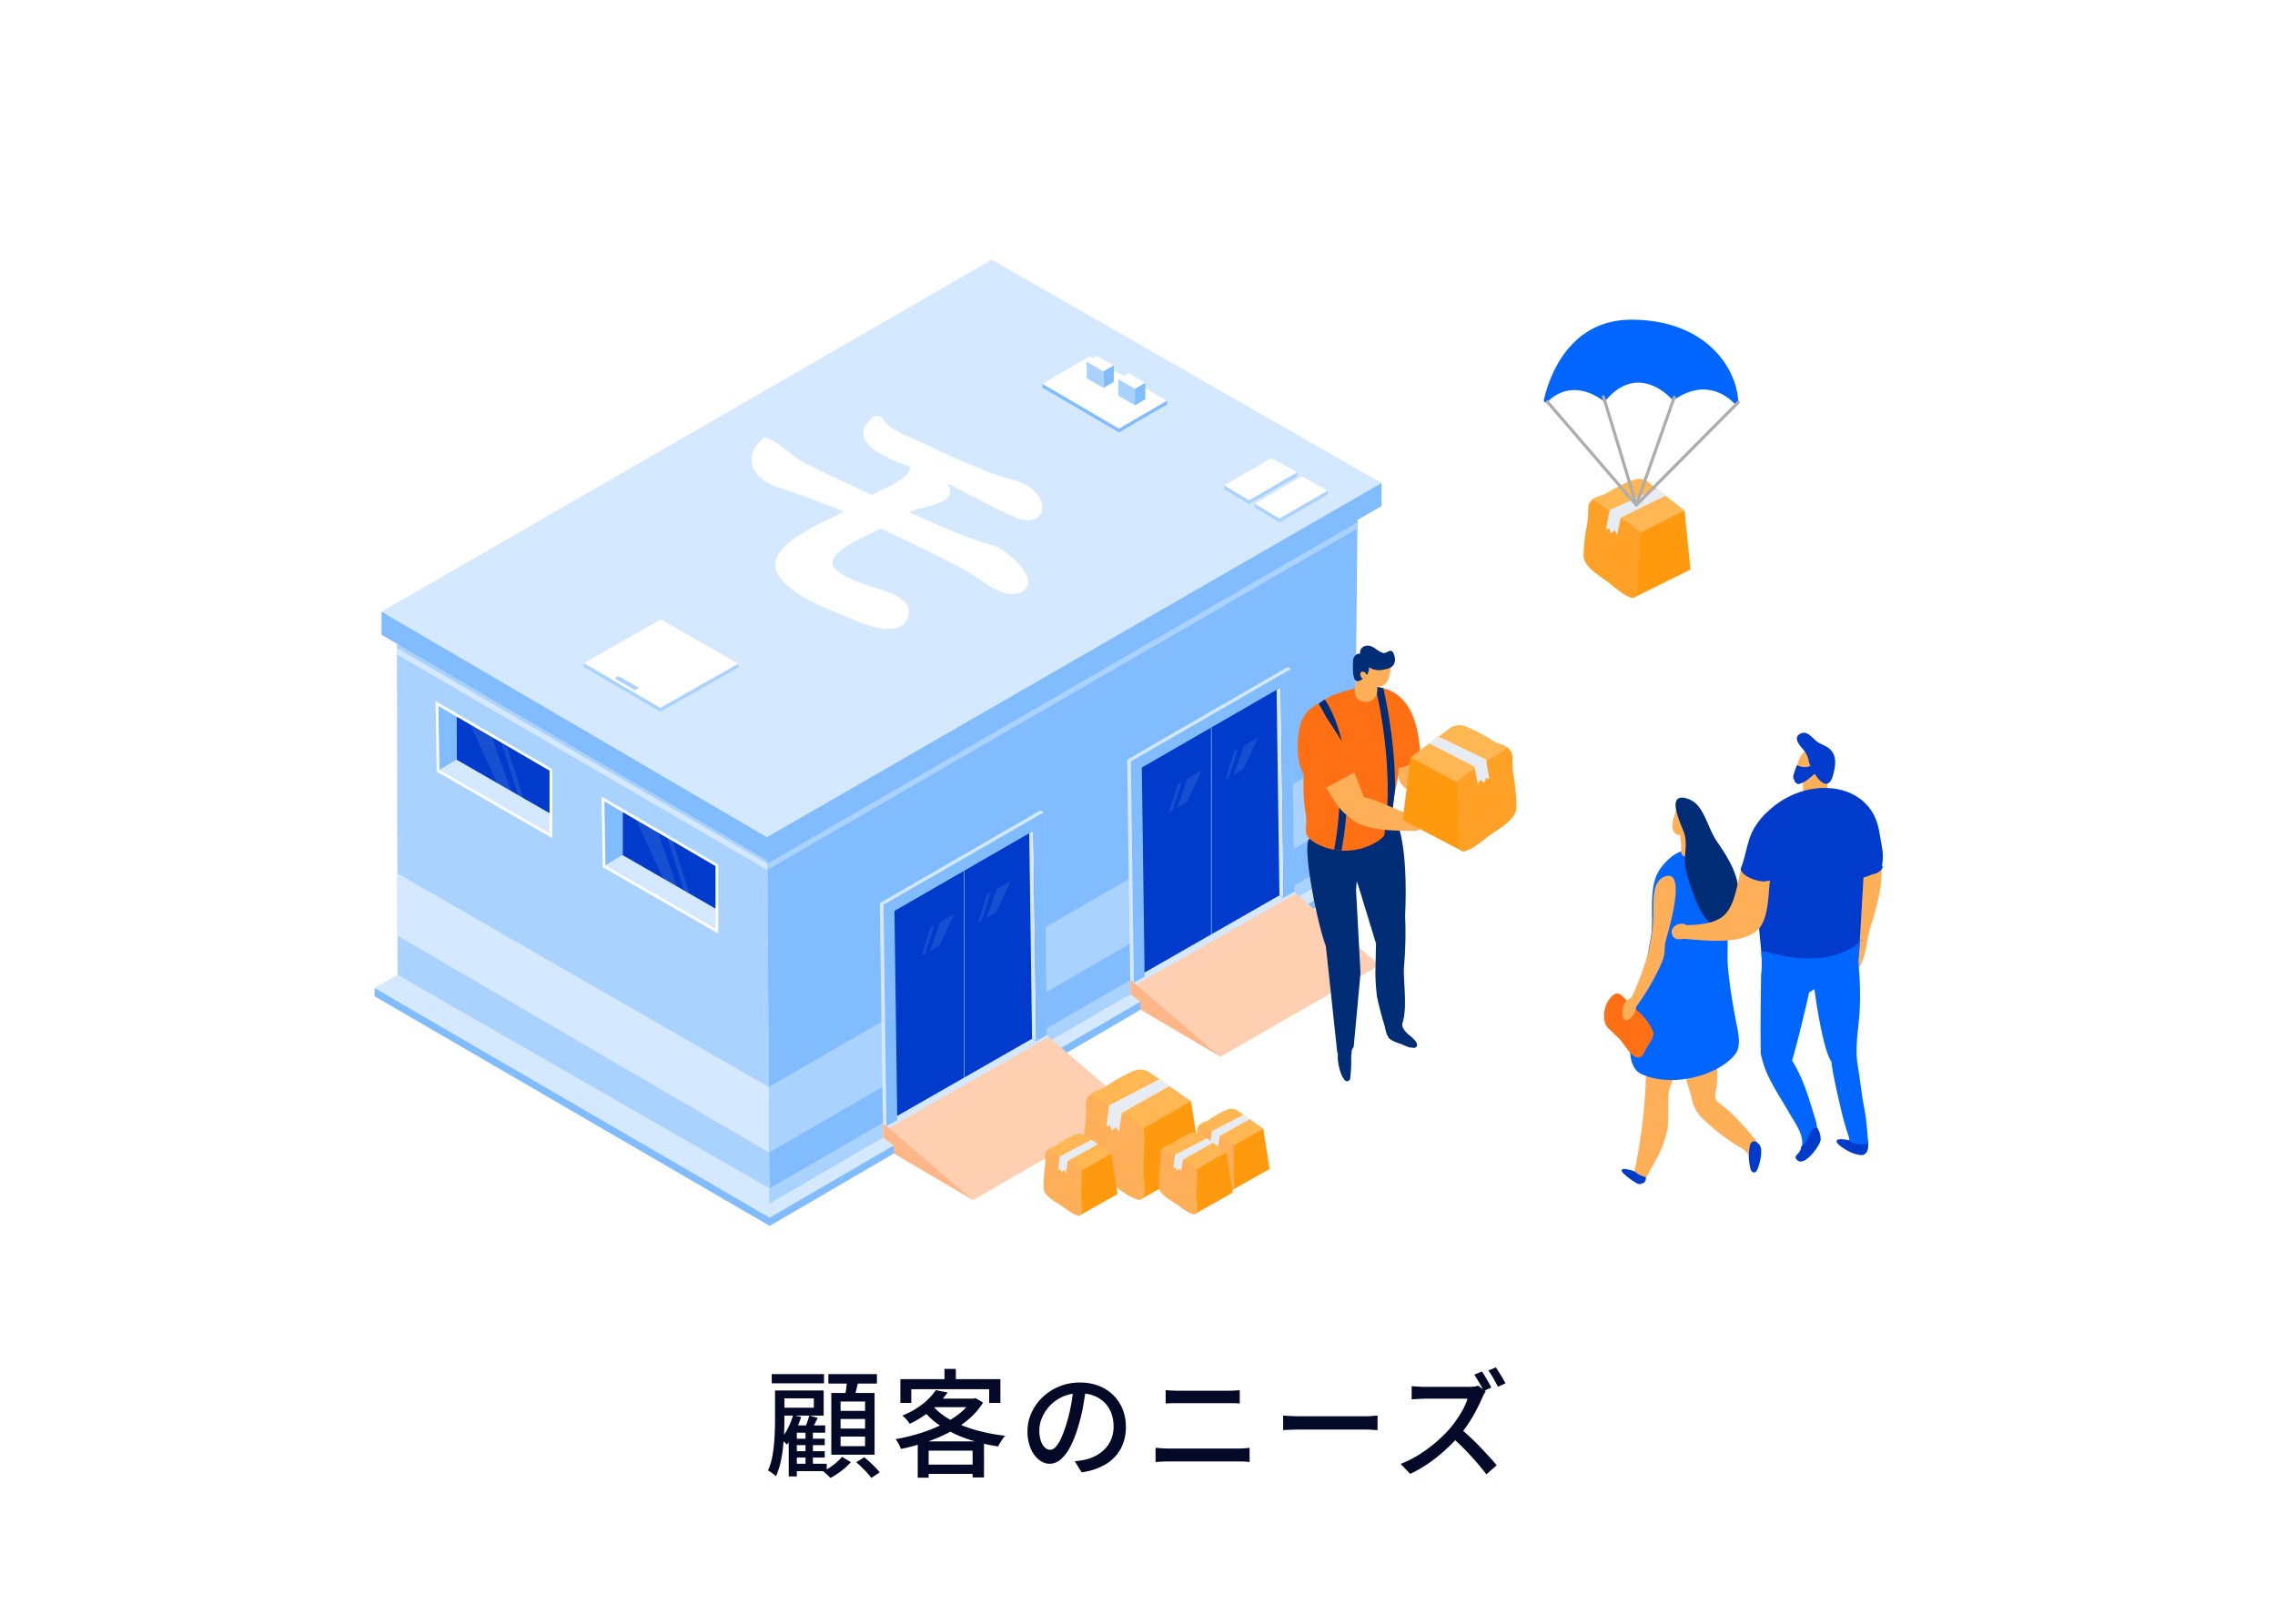<svg xmlns="http://www.w3.org/2000/svg" xmlns:xlink="http://www.w3.org/1999/xlink" width="388" height="277" viewBox="0 0 388 277">
  <defs>
    <clipPath id="clip-path">
      <path id="パス_5270" data-name="パス 5270" d="M6564.873,2486.826h0l-.566,4.479a3.693,3.693,0,0,1-.571,1.468,3.652,3.652,0,0,1-1.783,2.643,10.391,10.391,0,0,1-6.449,1.6c-1.671-.1-4.248-.924-5.386-2.236-.753-.865-.3-2.04-.363-3.058-.068-1.075-.316-2.2-.389-3.3-.08-1.2-.11-2.439-.069-3.7.008-.265.019-.532.035-.8-.576-.185-1.044-8.693.769-10.367a14.169,14.169,0,0,1,3.986-2.947c4.164-1.565,9.3-2.941,12.607,1.261,1.661,2.109,2.242,5.375,2.463,7.995.018.205.043.427.072.66.015.12.03.245.045.37h0c-.015-.126-.03-.25-.045-.371a4.724,4.724,0,0,1-3.744,2.429c0,.084-.007.167-.014.247a16.319,16.319,0,0,1-.156,1.669c-.108.55-.21,1.144-.366,1.713,0,.015,0,.03,0,.046m-.243,4.646,0,0" fill="#ff6f14"/>
    </clipPath>
  </defs>
  <g id="グループ_31432" data-name="グループ 31432" transform="translate(-765.967 -2351.933)">
    <rect id="長方形_339" data-name="長方形 339" width="388" height="277" transform="translate(765.967 2351.933)" fill="#fff"/>
    <g id="グループ_14510" data-name="グループ 14510" transform="translate(-5561)">
      <g id="グループ_13963" data-name="グループ 13963">
        <g id="グループ_13871" data-name="グループ 13871">
          <path id="パス_5139" data-name="パス 5139" d="M6390.854,2521.881l0-1.387,104.858-58.2,65.958,37.075v1.391l-103.434,60.294Z" fill="#80bcff"/>
        </g>
        <g id="グループ_13872" data-name="グループ 13872">
          <path id="パス_5140" data-name="パス 5140" d="M6390.854,2520.49,6495.71,2460.9l65.958,38.466-103.434,60.294Z" fill="#d4e9ff"/>
        </g>
        <g id="グループ_13873" data-name="グループ 13873">
          <path id="パス_5141" data-name="パス 5141" d="M6558.523,2436.932l-.042,4.089-.009,1.076-.589,57.254-99.686,57.834-.362-56.865,0-1.066-.028-4.27Z" fill="#80bcff"/>
        </g>
        <g id="グループ_13874" data-name="グループ 13874">
          <path id="パス_5142" data-name="パス 5142" d="M6458.2,2557.187l-.088-.051-63.337-36.632,0-2.286-.014-6.681-.023-10.613-.074-36.437,0-1.076-.009-5.387,63.161,36.961.033,5.22.009,1.076Z" fill="#aad2ff"/>
        </g>
        <g id="グループ_13875" data-name="グループ 13875">
          <path id="パス_5143" data-name="パス 5143" d="M6392.038,2460.211l.01-3.93,104.067-56.114,66.476,34.169,0,3.926-104.824,60.417Z" fill="#80bcff"/>
        </g>
        <g id="グループ_13876" data-name="グループ 13876">
          <path id="パス_5144" data-name="パス 5144" d="M6392.038,2456.286l104.077-60.044,66.479,38.095-104.824,60.417Z" fill="#d4e9ff"/>
        </g>
        <g id="グループ_13878" data-name="グループ 13878">
          <g id="グループ_13877" data-name="グループ 13877">
            <path id="パス_5145" data-name="パス 5145" d="M6457.845,2500.353l-63.189-36.794,0-1.076,63.184,36.794Z" fill="#d4e9ff"/>
          </g>
        </g>
        <g id="グループ_13880" data-name="グループ 13880">
          <g id="グループ_13879" data-name="グループ 13879">
            <path id="パス_5146" data-name="パス 5146" d="M6558.481,2441.021l-.009,1.076-100.637,58.223,0-1.066Z" fill="#aad2ff"/>
          </g>
        </g>
        <g id="グループ_13881" data-name="グループ 13881">
          <path id="パス_5147" data-name="パス 5147" d="M6458.194,2557.2l-63.423-36.7,0-2.286,63.414,36.426Z" fill="#d4e9ff"/>
        </g>
        <g id="グループ_13882" data-name="グループ 13882">
          <path id="パス_5148" data-name="パス 5148" d="M6458.183,2554.647l99.729-57.572-.028,2.275-99.689,57.848Z" fill="#aad2ff"/>
        </g>
        <g id="グループ_13883" data-name="グループ 13883">
          <path id="パス_5149" data-name="パス 5149" d="M6458.144,2548.543l-63.391-37.006-.023-10.613,63.4,36.467Z" fill="#d4e9ff"/>
        </g>
        <g id="グループ_13884" data-name="グループ 13884">
          <path id="パス_5150" data-name="パス 5150" d="M6458.144,2548.543l-.074-11.184,100.021-57.792-.119,11.183Z" fill="#aad2ff"/>
        </g>
        <g id="グループ_13892" data-name="グループ 13892">
          <g id="グループ_13885" data-name="グループ 13885">
            <path id="パス_5151" data-name="パス 5151" d="M6401.455,2483.563l-.2-12.026,19.9,11.6,0,11.764Z" fill="#fff"/>
          </g>
          <g id="グループ_13886" data-name="グループ 13886">
            <path id="パス_5152" data-name="パス 5152" d="M6401.733,2472.352l18.956,11.048,0,10.7-18.772-10.8Z" fill="#fff"/>
          </g>
          <g id="グループ_13887" data-name="グループ 13887">
            <path id="パス_5153" data-name="パス 5153" d="M6401.733,2472.352l.181,10.941,2.94-1.755v-7.35Z" fill="#80bcff"/>
          </g>
          <g id="グループ_13888" data-name="グループ 13888">
            <path id="パス_5154" data-name="パス 5154" d="M6404.857,2481.54l15.829,9.116v3.439l-18.772-10.8Z" fill="#d4e9ff"/>
          </g>
          <g id="グループ_13889" data-name="グループ 13889">
            <path id="パス_5155" data-name="パス 5155" d="M6420.688,2483.4v7.256l-4.46-2.568-.9-.519-1.21-.7-2.36-1.358-6.9-3.973v-7.353l2.286,1.331,3.751,2.179,1.553.9.992.575Z" fill="#003bcb"/>
          </g>
          <g id="グループ_13890" data-name="グループ 13890" opacity="0.11">
            <path id="パス_5156" data-name="パス 5156" d="M6414.119,2486.872l-2.36-1.358-4.618-10,3.751,2.179Z" fill="#d4e9ff"/>
          </g>
          <g id="グループ_13891" data-name="グループ 13891" opacity="0.11">
            <path id="パス_5157" data-name="パス 5157" d="M6416.228,2488.087l-.9-.519-2.884-8.967.992.575Z" fill="#d4e9ff"/>
          </g>
        </g>
        <g id="グループ_13900" data-name="グループ 13900">
          <g id="グループ_13893" data-name="グループ 13893">
            <path id="パス_5158" data-name="パス 5158" d="M6429.763,2499.846l-.2-12.026,19.9,11.6,0,11.764Z" fill="#fff"/>
          </g>
          <g id="グループ_13894" data-name="グループ 13894">
            <path id="パス_5159" data-name="パス 5159" d="M6430.041,2488.635,6449,2499.682l0,10.7-18.772-10.8Z" fill="#fff"/>
          </g>
          <g id="グループ_13895" data-name="グループ 13895">
            <path id="パス_5160" data-name="パス 5160" d="M6430.041,2488.635l.181,10.941,2.94-1.755v-7.35Z" fill="#80bcff"/>
          </g>
          <g id="グループ_13896" data-name="グループ 13896">
            <path id="パス_5161" data-name="パス 5161" d="M6433.165,2497.823l15.829,9.116v3.439l-18.772-10.8Z" fill="#d4e9ff"/>
          </g>
          <g id="グループ_13897" data-name="グループ 13897">
            <path id="パス_5162" data-name="パス 5162" d="M6449,2499.682v7.256l-4.46-2.569-.9-.519-1.21-.7-2.36-1.358-6.9-3.973v-7.353l2.286,1.33,3.75,2.179,1.553.9.992.575Z" fill="#003bcb"/>
          </g>
          <g id="グループ_13898" data-name="グループ 13898" opacity="0.11">
            <path id="パス_5163" data-name="パス 5163" d="M6442.426,2503.155l-2.36-1.358-4.618-10,3.75,2.179Z" fill="#d4e9ff"/>
          </g>
          <g id="グループ_13899" data-name="グループ 13899" opacity="0.11">
            <path id="パス_5164" data-name="パス 5164" d="M6444.536,2504.37l-.9-.519-2.884-8.967.992.575Z" fill="#d4e9ff"/>
          </g>
        </g>
        <g id="グループ_13904" data-name="グループ 13904">
          <g id="グループ_13901" data-name="グループ 13901">
            <path id="パス_5165" data-name="パス 5165" d="M6426.532,2465.709v-.653l13.139-6.8,13.228,6.893v.653l-13.316,7.546Z" fill="#aad2ff"/>
          </g>
          <g id="グループ_13902" data-name="グループ 13902">
            <path id="パス_5166" data-name="パス 5166" d="M6426.532,2465.056l13.139-7.457,13.228,7.546-13.316,7.546Z" fill="#fff"/>
          </g>
          <g id="グループ_13903" data-name="グループ 13903">
            <path id="パス_5167" data-name="パス 5167" d="M6435.251,2469.667l-3.483-2.011.668-.385,3.483,2.011Z" fill="#aad2ff"/>
          </g>
        </g>
        <g id="グループ_13915" data-name="グループ 13915">
          <g id="グループ_13905" data-name="グループ 13905">
            <path id="パス_5168" data-name="パス 5168" d="M6504.75,2418.064v-.653l8.039-4.022,13.228,6.893v.653l-8.216,4.764Z" fill="#80bcff"/>
          </g>
          <g id="グループ_13906" data-name="グループ 13906">
            <path id="パス_5169" data-name="パス 5169" d="M6504.75,2417.411l8.039-4.675,13.228,7.546-8.216,4.764Z" fill="#fff"/>
          </g>
          <g id="グループ_13910" data-name="グループ 13910">
            <g id="グループ_13907" data-name="グループ 13907">
              <path id="パス_5170" data-name="パス 5170" d="M6517.679,2416.606l1.747-1.016,2.874,1.64-1.785,1.035Z" fill="#fff"/>
            </g>
            <g id="グループ_13908" data-name="グループ 13908">
              <path id="パス_5171" data-name="パス 5171" d="M6520.515,2421.078v-2.813l1.785-1.035v2.813Z" fill="#80bcff"/>
            </g>
            <g id="グループ_13909" data-name="グループ 13909">
              <path id="パス_5172" data-name="パス 5172" d="M6520.515,2421.078v-2.813l-2.835-1.659v2.813Z" fill="#aad2ff"/>
            </g>
          </g>
          <g id="グループ_13914" data-name="グループ 13914">
            <g id="グループ_13911" data-name="グループ 13911">
              <path id="パス_5173" data-name="パス 5173" d="M6512.309,2413.635l1.747-1.016,2.874,1.64-1.785,1.035Z" fill="#fff"/>
            </g>
            <g id="グループ_13912" data-name="グループ 13912">
              <path id="パス_5174" data-name="パス 5174" d="M6515.145,2418.108v-2.813l1.785-1.035v2.813Z" fill="#80bcff"/>
            </g>
            <g id="グループ_13913" data-name="グループ 13913">
              <path id="パス_5175" data-name="パス 5175" d="M6515.145,2418.108v-2.813l-2.836-1.659v2.813Z" fill="#aad2ff"/>
            </g>
          </g>
        </g>
        <g id="グループ_13922" data-name="グループ 13922">
          <g id="グループ_13918" data-name="グループ 13918">
            <g id="グループ_13916" data-name="グループ 13916">
              <path id="パス_5176" data-name="パス 5176" d="M6540.95,2438.51v-.653l8.039-4.022,4.418,1.793v.653l-8.216,4.764Z" fill="#aad2ff"/>
            </g>
            <g id="グループ_13917" data-name="グループ 13917">
              <path id="パス_5177" data-name="パス 5177" d="M6540.95,2437.857l8.039-4.675,4.418,2.446-8.216,4.764Z" fill="#fff"/>
            </g>
          </g>
          <g id="グループ_13921" data-name="グループ 13921">
            <g id="グループ_13919" data-name="グループ 13919">
              <path id="パス_5178" data-name="パス 5178" d="M6535.747,2435.4v-.653l8.039-4.022,4.418,1.793v.653l-8.216,4.764Z" fill="#aad2ff"/>
            </g>
            <g id="グループ_13920" data-name="グループ 13920">
              <path id="パス_5179" data-name="パス 5179" d="M6535.747,2434.747l8.039-4.675,4.418,2.446-8.216,4.764Z" fill="#fff"/>
            </g>
          </g>
        </g>
        <g id="グループ_13942" data-name="グループ 13942">
          <g id="グループ_13938" data-name="グループ 13938">
            <g id="グループ_13923" data-name="グループ 13923">
              <path id="パス_5180" data-name="パス 5180" d="M6505.541,2530.628l-27.359,15.8-.6-.435-.565-40,27.352-15.8.621.291Z" fill="#d4e9ff"/>
            </g>
            <g id="グループ_13924" data-name="グループ 13924">
              <path id="パス_5181" data-name="パス 5181" d="M6477.648,2506.267l27.374-15.786.55,40.16-27.384,15.794Z" fill="#80bcff"/>
            </g>
            <g id="グループ_13925" data-name="グループ 13925">
              <path id="パス_5182" data-name="パス 5182" d="M6503.7,2529.577l-12.263,7.075-.116.065L6480,2543.25l-.482-35.923,11.8-6.806.116-.07,11.772-6.788Z" fill="#003bcb"/>
            </g>
            <g id="グループ_13926" data-name="グループ 13926">
              <path id="パス_5183" data-name="パス 5183" d="M6502.5,2494.075l.709-.409.492,35.912-.715-.451Z" fill="#d4e9ff"/>
            </g>
            <g id="グループ_13930" data-name="グループ 13930">
              <g id="グループ_13927" data-name="グループ 13927">
                <path id="パス_5184" data-name="パス 5184" d="M6489.826,2507.754v3.969l-2.605,1.507-1.66.96h0l-.825.478-.6.353-.918.529v-3.973l2.439-1.405.649-.38,1.011-.58,2.416-1.4Z" fill="#003bcb"/>
              </g>
              <g id="グループ_13928" data-name="グループ 13928" opacity="0.11">
                <path id="パス_5185" data-name="パス 5185" d="M6489.724,2507.814l-2.5,5.415-1.66.96,1.748-4.979Z" fill="#d4e9ff"/>
              </g>
              <g id="グループ_13929" data-name="グループ 13929" opacity="0.11">
                <path id="パス_5186" data-name="パス 5186" d="M6486.3,2509.789l-1.567,4.877-.6.353,1.521-4.85Z" fill="#d4e9ff"/>
              </g>
            </g>
            <g id="グループ_13934" data-name="グループ 13934">
              <g id="グループ_13931" data-name="グループ 13931">
                <path id="パス_5187" data-name="パス 5187" d="M6499.458,2502.116v3.969l-2.606,1.507-1.66.96h0l-.826.477-.6.352-.918.529v-3.973l2.438-1.4.649-.38,1.011-.58,2.416-1.4Z" fill="#003bcb"/>
              </g>
              <g id="グループ_13932" data-name="グループ 13932" opacity="0.11">
                <path id="パス_5188" data-name="パス 5188" d="M6499.356,2502.177l-2.5,5.416-1.66.96,1.748-4.979Z" fill="#d4e9ff"/>
              </g>
              <g id="グループ_13933" data-name="グループ 13933" opacity="0.11">
                <path id="パス_5189" data-name="パス 5189" d="M6495.93,2504.152l-1.567,4.877-.6.352,1.521-4.849Z" fill="#d4e9ff"/>
              </g>
            </g>
            <g id="グループ_13936" data-name="グループ 13936">
              <g id="グループ_13935" data-name="グループ 13935">
                <path id="パス_5190" data-name="パス 5190" d="M6491.439,2536.652v-36.2l-.116.07v36.2Z" fill="#80bcff"/>
              </g>
            </g>
            <g id="グループ_13937" data-name="グループ 13937">
              <path id="パス_5191" data-name="パス 5191" d="M6502.987,2529.126l-23.055,13.2.068.927,23.7-13.673Z" fill="#d4e9ff"/>
            </g>
          </g>
          <g id="グループ_13939" data-name="グループ 13939">
            <path id="パス_5192" data-name="パス 5192" d="M6520.035,2541l-14.555-12.456-27.321,15.625,14.753,12.486Z" fill="#ffcfb1"/>
          </g>
          <g id="グループ_13940" data-name="グループ 13940">
            <path id="パス_5193" data-name="パス 5193" d="M6477.542,2543.5l.041,2.486,1.78,1.366.06,1.351,13.489,7.951Z" fill="#ffb78a"/>
          </g>
          <g id="グループ_13941" data-name="グループ 13941">
            <path id="パス_5194" data-name="パス 5194" d="M6478.144,2544.025l27.4-15.512.253.3-27.258,15.53Z" fill="#d4e9ff"/>
          </g>
        </g>
        <g id="グループ_13962" data-name="グループ 13962">
          <g id="グループ_13958" data-name="グループ 13958">
            <g id="グループ_13943" data-name="グループ 13943">
              <path id="パス_5195" data-name="パス 5195" d="M6547.727,2506.168l-27.359,15.8-.6-.435-.565-40,27.352-15.8.621.291Z" fill="#d4e9ff"/>
            </g>
            <g id="グループ_13944" data-name="グループ 13944">
              <path id="パス_5196" data-name="パス 5196" d="M6519.835,2481.806l27.373-15.786.551,40.16-27.385,15.794Z" fill="#80bcff"/>
            </g>
            <g id="グループ_13945" data-name="グループ 13945">
              <path id="パス_5197" data-name="パス 5197" d="M6545.888,2505.117l-12.263,7.075-.116.065-11.322,6.533-.482-35.923,11.8-6.806.116-.07,11.772-6.788Z" fill="#003bcb"/>
            </g>
            <g id="グループ_13946" data-name="グループ 13946">
              <path id="パス_5198" data-name="パス 5198" d="M6544.687,2469.615l.709-.409.493,35.912-.716-.451Z" fill="#d4e9ff"/>
            </g>
            <g id="グループ_13950" data-name="グループ 13950">
              <g id="グループ_13947" data-name="グループ 13947">
                <path id="パス_5199" data-name="パス 5199" d="M6532.012,2483.293v3.969l-2.606,1.507-1.66.96h0l-.825.477-.6.353-.918.529v-3.973l2.438-1.4.649-.38,1.01-.58,2.416-1.4Z" fill="#003bcb"/>
              </g>
              <g id="グループ_13948" data-name="グループ 13948" opacity="0.11">
                <path id="パス_5200" data-name="パス 5200" d="M6531.91,2483.354l-2.5,5.415-1.66.96,1.748-4.979Z" fill="#d4e9ff"/>
              </g>
              <g id="グループ_13949" data-name="グループ 13949" opacity="0.11">
                <path id="パス_5201" data-name="パス 5201" d="M6528.484,2485.329l-1.567,4.877-.6.353,1.521-4.85Z" fill="#d4e9ff"/>
              </g>
            </g>
            <g id="グループ_13954" data-name="グループ 13954">
              <g id="グループ_13951" data-name="グループ 13951">
                <path id="パス_5202" data-name="パス 5202" d="M6541.645,2477.656v3.969l-2.606,1.507-1.66.959h0l-.825.478-.6.352-.918.529v-3.973l2.439-1.4.649-.38,1.011-.579,2.416-1.4Z" fill="#003bcb"/>
              </g>
              <g id="グループ_13952" data-name="グループ 13952" opacity="0.11">
                <path id="パス_5203" data-name="パス 5203" d="M6541.543,2477.716l-2.5,5.416-1.66.959,1.748-4.979Z" fill="#d4e9ff"/>
              </g>
              <g id="グループ_13953" data-name="グループ 13953" opacity="0.11">
                <path id="パス_5204" data-name="パス 5204" d="M6538.116,2479.691l-1.567,4.878-.6.352,1.521-4.85Z" fill="#d4e9ff"/>
              </g>
            </g>
            <g id="グループ_13956" data-name="グループ 13956">
              <g id="グループ_13955" data-name="グループ 13955">
                <path id="パス_5205" data-name="パス 5205" d="M6533.625,2512.192v-36.2l-.116.07v36.2Z" fill="#80bcff"/>
              </g>
            </g>
            <g id="グループ_13957" data-name="グループ 13957">
              <path id="パス_5206" data-name="パス 5206" d="M6545.173,2504.666l-23.055,13.2.069.927,23.7-13.673Z" fill="#d4e9ff"/>
            </g>
          </g>
          <g id="グループ_13959" data-name="グループ 13959">
            <path id="パス_5207" data-name="パス 5207" d="M6562.281,2516.583l-14.615-12.5-27.321,15.625L6535.1,2532.2Z" fill="#ffcfb1"/>
          </g>
          <g id="グループ_13960" data-name="グループ 13960">
            <path id="パス_5208" data-name="パス 5208" d="M6519.728,2519.042l.041,2.486,1.676,1.288.057,1.352,13.6,8.028Z" fill="#ffb78a"/>
          </g>
          <g id="グループ_13961" data-name="グループ 13961">
            <path id="パス_5209" data-name="パス 5209" d="M6520.33,2519.564l27.4-15.511.253.3-27.258,15.53Z" fill="#d4e9ff"/>
          </g>
        </g>
      </g>
      <g id="グループ_14060" data-name="グループ 14060">
        <g id="グループ_13987" data-name="グループ 13987">
          <g id="グループ_13970" data-name="グループ 13970">
            <g id="グループ_13969" data-name="グループ 13969">
              <g id="グループ_13968" data-name="グループ 13968">
                <g id="グループ_13967" data-name="グループ 13967">
                  <g id="グループ_13966" data-name="グループ 13966">
                    <g id="グループ_13965" data-name="グループ 13965">
                      <g id="グループ_13964" data-name="グループ 13964">
                        <path id="パス_5210" data-name="パス 5210" d="M6542.419,2544.462l1.069,6.887-6.456,3.636-.084-7.977Z" fill="#ff9a0f"/>
                      </g>
                    </g>
                  </g>
                </g>
              </g>
            </g>
          </g>
          <g id="グループ_13977" data-name="グループ 13977">
            <g id="グループ_13976" data-name="グループ 13976">
              <g id="グループ_13975" data-name="グループ 13975">
                <g id="グループ_13974" data-name="グループ 13974">
                  <g id="グループ_13973" data-name="グループ 13973">
                    <g id="グループ_13972" data-name="グループ 13972">
                      <g id="グループ_13971" data-name="グループ 13971">
                        <path id="パス_5211" data-name="パス 5211" d="M6536.4,2541.175a4.444,4.444,0,0,0-.5.187,19.521,19.521,0,0,0-2.834,1.675c-.35.227-1.795.5-1.55,1.119.105.268.787.4,1.037.538a27.228,27.228,0,0,1,2.669,1.655c.237.175,1.543,1.356,1.854,1.177l5.349-3.064-4.465-3.107A1.732,1.732,0,0,0,6536.4,2541.175Z" fill="#ffb754"/>
                      </g>
                    </g>
                  </g>
                </g>
              </g>
            </g>
          </g>
          <g id="グループ_13986" data-name="グループ 13986">
            <g id="グループ_13985" data-name="グループ 13985">
              <g id="グループ_13984" data-name="グループ 13984">
                <g id="グループ_13983" data-name="グループ 13983">
                  <g id="グループ_13982" data-name="グループ 13982">
                    <g id="グループ_13981" data-name="グループ 13981">
                      <g id="グループ_13980" data-name="グループ 13980">
                        <g id="グループ_13979" data-name="グループ 13979">
                          <g id="グループ_13978" data-name="グループ 13978">
                            <path id="パス_5212" data-name="パス 5212" d="M6537.237,2554.875a.565.565,0,0,1-.436.164,4.281,4.281,0,0,1-1.346-.632c-.467-.271-.885-.617-1.325-.929-1.02-.723-3.133-1.716-3.234-3.057a20.7,20.7,0,0,1,.217-3.694,11.445,11.445,0,0,0,.043-1.578c-.012-.342-.058-.864.248-1.124.077-.216.269-.295.576-.1.532.348,1.061.686,1.588.99.024.013.051-.024.074-.011.447.264.9.516,1.352.81l0,0c.027.017.05.092.075.106a6.935,6.935,0,0,0,.988.48c.045.029.859.682.888.7.387.126.472.562.467,1.143-.011,1.5-.127,2.93-.067,4.473C6537.367,2553.113,6537.683,2554.416,6537.237,2554.875Z" fill="#ffaf58"/>
                          </g>
                        </g>
                      </g>
                    </g>
                  </g>
                </g>
              </g>
            </g>
          </g>
          <path id="パス_5213" data-name="パス 5213" d="M6539.048,2542.083l-5.406,2.825-.3,2.268.389-.117.175.55.5-.363.283.534.3-2.059,5.176-2.908Z" fill="#e7ecf2"/>
        </g>
        <g id="グループ_14011" data-name="グループ 14011">
          <g id="グループ_13994" data-name="グループ 13994">
            <g id="グループ_13993" data-name="グループ 13993">
              <g id="グループ_13992" data-name="グループ 13992">
                <g id="グループ_13991" data-name="グループ 13991">
                  <g id="グループ_13990" data-name="グループ 13990">
                    <g id="グループ_13989" data-name="グループ 13989">
                      <g id="グループ_13988" data-name="グループ 13988">
                        <path id="パス_5214" data-name="パス 5214" d="M6530.1,2539.783l1.7,10.954-10.268,5.783-.133-12.688Z" fill="#ff9a0f"/>
                      </g>
                    </g>
                  </g>
                </g>
              </g>
            </g>
          </g>
          <g id="グループ_14001" data-name="グループ 14001">
            <g id="グループ_14000" data-name="グループ 14000">
              <g id="グループ_13999" data-name="グループ 13999">
                <g id="グループ_13998" data-name="グループ 13998">
                  <g id="グループ_13997" data-name="グループ 13997">
                    <g id="グループ_13996" data-name="グループ 13996">
                      <g id="グループ_13995" data-name="グループ 13995">
                        <path id="パス_5215" data-name="パス 5215" d="M6520.519,2534.556a6.893,6.893,0,0,0-.8.3,30.981,30.981,0,0,0-4.507,2.663c-.556.361-2.854.792-2.465,1.781.167.427,1.251.628,1.65.855a43.355,43.355,0,0,1,4.244,2.633c.377.278,2.454,2.157,2.95,1.872l8.506-4.874-7.1-4.941A2.754,2.754,0,0,0,6520.519,2534.556Z" fill="#ffb754"/>
                      </g>
                    </g>
                  </g>
                </g>
              </g>
            </g>
          </g>
          <g id="グループ_14010" data-name="グループ 14010">
            <g id="グループ_14009" data-name="グループ 14009">
              <g id="グループ_14008" data-name="グループ 14008">
                <g id="グループ_14007" data-name="グループ 14007">
                  <g id="グループ_14006" data-name="グループ 14006">
                    <g id="グループ_14005" data-name="グループ 14005">
                      <g id="グループ_14004" data-name="グループ 14004">
                        <g id="グループ_14003" data-name="グループ 14003">
                          <g id="グループ_14002" data-name="グループ 14002">
                            <path id="パス_5216" data-name="パス 5216" d="M6521.855,2556.346a.9.9,0,0,1-.694.259,6.826,6.826,0,0,1-2.141-1c-.743-.432-1.408-.983-2.107-1.478-1.623-1.15-4.983-2.73-5.143-4.863a32.782,32.782,0,0,1,.344-5.875,18.1,18.1,0,0,0,.068-2.51c-.018-.543-.092-1.374.4-1.788.121-.343.428-.469.916-.152.845.553,1.687,1.09,2.526,1.575.037.02.08-.039.117-.018.711.419,1.429.82,2.149,1.289l.006,0c.043.028.079.147.119.17a11.039,11.039,0,0,0,1.572.763c.071.046,1.366,1.085,1.412,1.114.616.2.75.9.743,1.819-.018,2.384-.2,4.66-.107,7.113C6522.062,2553.543,6522.564,2555.614,6521.855,2556.346Z" fill="#ffaf58"/>
                          </g>
                        </g>
                      </g>
                    </g>
                  </g>
                </g>
              </g>
            </g>
          </g>
          <path id="パス_5217" data-name="パス 5217" d="M6524.734,2536l-8.6,4.494-.475,3.608.619-.187.279.875.8-.578.45.849.479-3.274,8.232-4.625Z" fill="#e7ecf2"/>
        </g>
        <g id="グループ_14035" data-name="グループ 14035">
          <g id="グループ_14018" data-name="グループ 14018">
            <g id="グループ_14017" data-name="グループ 14017">
              <g id="グループ_14016" data-name="グループ 14016">
                <g id="グループ_14015" data-name="グループ 14015">
                  <g id="グループ_14014" data-name="グループ 14014">
                    <g id="グループ_14013" data-name="グループ 14013">
                      <g id="グループ_14012" data-name="グループ 14012">
                        <path id="パス_5218" data-name="パス 5218" d="M6516.495,2548.744l1.069,6.887-6.456,3.636-.084-7.977Z" fill="#ff9a0f"/>
                      </g>
                    </g>
                  </g>
                </g>
              </g>
            </g>
          </g>
          <g id="グループ_14025" data-name="グループ 14025">
            <g id="グループ_14024" data-name="グループ 14024">
              <g id="グループ_14023" data-name="グループ 14023">
                <g id="グループ_14022" data-name="グループ 14022">
                  <g id="グループ_14021" data-name="グループ 14021">
                    <g id="グループ_14020" data-name="グループ 14020">
                      <g id="グループ_14019" data-name="グループ 14019">
                        <path id="パス_5219" data-name="パス 5219" d="M6510.473,2545.457a4.416,4.416,0,0,0-.5.186,19.407,19.407,0,0,0-2.833,1.675c-.35.227-1.8.5-1.55,1.12.1.268.786.4,1.037.537a27.447,27.447,0,0,1,2.668,1.655c.238.175,1.543,1.357,1.855,1.178l5.348-3.064-4.464-3.107A1.728,1.728,0,0,0,6510.473,2545.457Z" fill="#ffb754"/>
                      </g>
                    </g>
                  </g>
                </g>
              </g>
            </g>
          </g>
          <g id="グループ_14034" data-name="グループ 14034">
            <g id="グループ_14033" data-name="グループ 14033">
              <g id="グループ_14032" data-name="グループ 14032">
                <g id="グループ_14031" data-name="グループ 14031">
                  <g id="グループ_14030" data-name="グループ 14030">
                    <g id="グループ_14029" data-name="グループ 14029">
                      <g id="グループ_14028" data-name="グループ 14028">
                        <g id="グループ_14027" data-name="グループ 14027">
                          <g id="グループ_14026" data-name="グループ 14026">
                            <path id="パス_5220" data-name="パス 5220" d="M6511.313,2559.157a.573.573,0,0,1-.436.163,4.3,4.3,0,0,1-1.347-.631c-.467-.272-.885-.618-1.325-.929-1.02-.723-3.132-1.716-3.233-3.058a20.56,20.56,0,0,1,.216-3.693,11.307,11.307,0,0,0,.043-1.579c-.011-.341-.057-.863.249-1.124.076-.215.269-.295.576-.095.531.348,1.061.685,1.588.99.023.013.051-.024.074-.011.447.263.9.515,1.351.81l0,0c.026.018.05.093.075.107a7.078,7.078,0,0,0,.988.48c.044.029.859.682.888.7.387.126.471.563.467,1.144-.011,1.5-.128,2.929-.067,4.472C6511.443,2557.4,6511.759,2558.7,6511.313,2559.157Z" fill="#ffaf58"/>
                          </g>
                        </g>
                      </g>
                    </g>
                  </g>
                </g>
              </g>
            </g>
          </g>
          <path id="パス_5221" data-name="パス 5221" d="M6513.123,2546.364l-5.405,2.825-.3,2.268.389-.117.175.55.5-.363.283.534.3-2.059,5.176-2.908Z" fill="#e7ecf2"/>
        </g>
        <g id="グループ_14059" data-name="グループ 14059">
          <g id="グループ_14042" data-name="グループ 14042">
            <g id="グループ_14041" data-name="グループ 14041">
              <g id="グループ_14040" data-name="グループ 14040">
                <g id="グループ_14039" data-name="グループ 14039">
                  <g id="グループ_14038" data-name="グループ 14038">
                    <g id="グループ_14037" data-name="グループ 14037">
                      <g id="グループ_14036" data-name="グループ 14036">
                        <path id="パス_5222" data-name="パス 5222" d="M6536.14,2548.493l1.069,6.887-6.456,3.636-.084-7.977Z" fill="#ff9a0f"/>
                      </g>
                    </g>
                  </g>
                </g>
              </g>
            </g>
          </g>
          <g id="グループ_14049" data-name="グループ 14049">
            <g id="グループ_14048" data-name="グループ 14048">
              <g id="グループ_14047" data-name="グループ 14047">
                <g id="グループ_14046" data-name="グループ 14046">
                  <g id="グループ_14045" data-name="グループ 14045">
                    <g id="グループ_14044" data-name="グループ 14044">
                      <g id="グループ_14043" data-name="グループ 14043">
                        <path id="パス_5223" data-name="パス 5223" d="M6530.118,2545.207a4.4,4.4,0,0,0-.5.186,19.5,19.5,0,0,0-2.834,1.675c-.35.227-1.795.5-1.55,1.119.1.269.787.4,1.037.538a27.273,27.273,0,0,1,2.669,1.655c.237.175,1.543,1.356,1.854,1.178l5.349-3.065-4.464-3.106A1.73,1.73,0,0,0,6530.118,2545.207Z" fill="#ffb754"/>
                      </g>
                    </g>
                  </g>
                </g>
              </g>
            </g>
          </g>
          <g id="グループ_14058" data-name="グループ 14058">
            <g id="グループ_14057" data-name="グループ 14057">
              <g id="グループ_14056" data-name="グループ 14056">
                <g id="グループ_14055" data-name="グループ 14055">
                  <g id="グループ_14054" data-name="グループ 14054">
                    <g id="グループ_14053" data-name="グループ 14053">
                      <g id="グループ_14052" data-name="グループ 14052">
                        <g id="グループ_14051" data-name="グループ 14051">
                          <g id="グループ_14050" data-name="グループ 14050">
                            <path id="パス_5224" data-name="パス 5224" d="M6530.958,2558.906a.567.567,0,0,1-.436.164,4.3,4.3,0,0,1-1.346-.631c-.467-.272-.885-.618-1.325-.93-1.02-.722-3.133-1.715-3.234-3.057a20.657,20.657,0,0,1,.217-3.694,11.44,11.44,0,0,0,.043-1.578c-.012-.341-.058-.864.248-1.124.077-.216.269-.295.576-.1.532.348,1.061.686,1.588.991.024.012.051-.025.074-.012.447.264.9.516,1.352.811l0,0c.027.017.05.092.075.106a7.181,7.181,0,0,0,.988.481c.045.029.859.681.888.7.388.126.472.562.467,1.144-.011,1.5-.127,2.929-.067,4.472C6531.088,2557.144,6531.4,2558.447,6530.958,2558.906Z" fill="#ffaf58"/>
                          </g>
                        </g>
                      </g>
                    </g>
                  </g>
                </g>
              </g>
            </g>
          </g>
          <path id="パス_5225" data-name="パス 5225" d="M6532.769,2546.114l-5.405,2.825-.3,2.268.389-.117.175.55.5-.363.283.534.3-2.059,5.176-2.908Z" fill="#e7ecf2"/>
        </g>
      </g>
      <path id="パス_5226" data-name="パス 5226" d="M6501.18,2452.935c3.735-2.008-2.775-7.44-4.956-8.028-4.958-1.335-9.525-3.522-14.209-5.606,2.452-1.217,8.7-1.242,6.51-4.9,3.97,1.884,7.978,4.287,12.016,5.934,2.87,1.172,5.409-.769,3.569-3.689-1.569-2.493-4.117-2.664-6.655-3.505a121.143,121.143,0,0,1-12.781-5.507c-2.23-1.039-5.99-2.14-7.268-4.418a1.492,1.492,0,0,0-1.463-.249c-5.411,4.579,3.164,7.319,6.3,8.663-.26,2.18-5.054,3.844-6.57,4.741-4-1.9-8.085-3.683-12-5.76-1.391-.738-5.043-4.253-6.485-3.947-3.8,3.155-1.875,6.873,2.088,8.247,3.914,1.358,7.779,2.653,11.584,4.311-2.4,1.424-13.022,5.323-11.52,9.953,1.306,4.025,9.187,6.757,12.507,8.2,2.2.953,8.393,3.609,9.9.018,1.659-3.96-5.659-5-7.793-5.928-1.187-.517-4.577-1.73-4.988-3.175-.725-2.552,6.591-5.223,8.238-6.2,4.8,2.265,9.59,4.557,14.273,7.053,2.595,1.384,6.713,5.364,9.709,3.794Z" fill="#fff"/>
      <g id="グループ_14362" data-name="グループ 14362">
        <g id="グループ_14361" data-name="グループ 14361">
          <g id="グループ_14070" data-name="グループ 14070">
            <g id="グループ_14069" data-name="グループ 14069">
              <g id="グループ_14068" data-name="グループ 14068">
                <g id="グループ_14067" data-name="グループ 14067">
                  <g id="グループ_14066" data-name="グループ 14066">
                    <g id="グループ_14065" data-name="グループ 14065">
                      <g id="グループ_14064" data-name="グループ 14064">
                        <g id="グループ_14063" data-name="グループ 14063">
                          <g id="グループ_14062" data-name="グループ 14062">
                            <g id="グループ_14061" data-name="グループ 14061">
                              <path id="パス_5227" data-name="パス 5227" d="M6643.057,2501.289c.169-1.252,1.265-3.5,2.9-3.126.009-.047.018-.093.027-.139.165-.869,1.65-.549,1.751.179.57,4.088-.59,8.178-1.833,12.137-.723,2.3-.646,7.3-3.943,8.367C6641.48,2513.052,6642.3,2506.935,6643.057,2501.289Z" fill="#ffaf58"/>
                            </g>
                          </g>
                        </g>
                      </g>
                    </g>
                  </g>
                </g>
              </g>
            </g>
          </g>
          <g id="グループ_14082" data-name="グループ 14082">
            <g id="グループ_14081" data-name="グループ 14081">
              <g id="グループ_14080" data-name="グループ 14080">
                <g id="グループ_14079" data-name="グループ 14079">
                  <g id="グループ_14078" data-name="グループ 14078">
                    <g id="グループ_14077" data-name="グループ 14077">
                      <g id="グループ_14076" data-name="グループ 14076">
                        <g id="グループ_14075" data-name="グループ 14075">
                          <g id="グループ_14074" data-name="グループ 14074">
                            <g id="グループ_14073" data-name="グループ 14073">
                              <g id="グループ_14072" data-name="グループ 14072">
                                <g id="グループ_14071" data-name="グループ 14071">
                                  <path id="パス_5228" data-name="パス 5228" d="M6646.069,2498.86l-.02-.054a.8.8,0,0,0-.175-.266c-.052-.189-.1-.38-.14-.57a.783.783,0,0,0-.687-.52.812.812,0,0,0-.784.373,2.937,2.937,0,0,0-.289,1.193.983.983,0,0,0,.607,1.011,1.184,1.184,0,0,0,1.328-.261A.848.848,0,0,0,6646.069,2498.86Z" fill="#003bcb"/>
                                </g>
                              </g>
                            </g>
                          </g>
                        </g>
                      </g>
                    </g>
                  </g>
                </g>
              </g>
            </g>
          </g>
          <g id="グループ_14092" data-name="グループ 14092">
            <g id="グループ_14091" data-name="グループ 14091">
              <g id="グループ_14090" data-name="グループ 14090">
                <g id="グループ_14089" data-name="グループ 14089">
                  <g id="グループ_14088" data-name="グループ 14088">
                    <g id="グループ_14087" data-name="グループ 14087">
                      <g id="グループ_14086" data-name="グループ 14086">
                        <g id="グループ_14085" data-name="グループ 14085">
                          <g id="グループ_14084" data-name="グループ 14084">
                            <g id="グループ_14083" data-name="グループ 14083">
                              <path id="パス_5229" data-name="パス 5229" d="M6638.18,2481.958c-.124-1.445-1.243-2.8-2.8-2.233-1.747.643-3.084,4.7-.461,4.978C6637.414,2484.97,6638.306,2483.42,6638.18,2481.958Z" fill="#ffaf58"/>
                            </g>
                          </g>
                        </g>
                      </g>
                    </g>
                  </g>
                </g>
              </g>
            </g>
          </g>
          <g id="グループ_14104" data-name="グループ 14104">
            <g id="グループ_14103" data-name="グループ 14103">
              <g id="グループ_14102" data-name="グループ 14102">
                <g id="グループ_14101" data-name="グループ 14101">
                  <g id="グループ_14100" data-name="グループ 14100">
                    <g id="グループ_14099" data-name="グループ 14099">
                      <g id="グループ_14098" data-name="グループ 14098">
                        <g id="グループ_14097" data-name="グループ 14097">
                          <g id="グループ_14096" data-name="グループ 14096">
                            <g id="グループ_14095" data-name="グループ 14095">
                              <g id="グループ_14094" data-name="グループ 14094">
                                <g id="グループ_14093" data-name="グループ 14093">
                                  <path id="パス_5230" data-name="パス 5230" d="M6636.539,2482.875a1.068,1.068,0,0,0-.4.274,4.226,4.226,0,0,0-1.59,1.626,6.513,6.513,0,0,0,.3,3.288,1.075,1.075,0,0,0,1.144.853,1.111,1.111,0,0,0,.566.022c.033.013.067.024.1.034a1.206,1.206,0,0,0,1.961-.878c.078-1.448-.134-2.919.052-4.361C6638.845,2482.4,6637.113,2481.754,6636.539,2482.875Z" fill="#ffaf58"/>
                                </g>
                              </g>
                            </g>
                          </g>
                        </g>
                      </g>
                    </g>
                  </g>
                </g>
              </g>
            </g>
          </g>
          <g id="グループ_14114" data-name="グループ 14114">
            <g id="グループ_14113" data-name="グループ 14113">
              <g id="グループ_14112" data-name="グループ 14112">
                <g id="グループ_14111" data-name="グループ 14111">
                  <g id="グループ_14110" data-name="グループ 14110">
                    <g id="グループ_14109" data-name="グループ 14109">
                      <g id="グループ_14108" data-name="グループ 14108">
                        <g id="グループ_14107" data-name="グループ 14107">
                          <g id="グループ_14106" data-name="グループ 14106">
                            <g id="グループ_14105" data-name="グループ 14105">
                              <path id="パス_5231" data-name="パス 5231" d="M6632.954,2484.958a1.013,1.013,0,0,0,.681.738,3.993,3.993,0,0,0,1.793-.907c.361-.287.678-.584,1.038-.843,1.022,1.6,2.493,2.806,3.174.052.407-1.648.688-3.389-.916-4.535-.481-.343-1.134-.566-1.651-.877-.891-.536-1.83-2.17-3.073-1.49-1.492.818.3,2.371.831,3.1a4.6,4.6,0,0,1,.653,1.73,6.952,6.952,0,0,0,.276.716.869.869,0,0,0-.279.035,2.6,2.6,0,0,1-2.044-.24c-.219.531-.4,1.082-.575,1.641A1.067,1.067,0,0,0,6632.954,2484.958Zm2.674-4.478v.009l-.08-.005A.745.745,0,0,0,6635.628,2480.48Z" fill="#003bcb"/>
                            </g>
                          </g>
                        </g>
                      </g>
                    </g>
                  </g>
                </g>
              </g>
            </g>
          </g>
          <g id="グループ_14124" data-name="グループ 14124">
            <g id="グループ_14123" data-name="グループ 14123">
              <g id="グループ_14122" data-name="グループ 14122">
                <g id="グループ_14121" data-name="グループ 14121">
                  <g id="グループ_14120" data-name="グループ 14120">
                    <g id="グループ_14119" data-name="グループ 14119">
                      <g id="グループ_14118" data-name="グループ 14118">
                        <g id="グループ_14117" data-name="グループ 14117">
                          <g id="グループ_14116" data-name="グループ 14116">
                            <g id="グループ_14115" data-name="グループ 14115">
                              <path id="パス_5232" data-name="パス 5232" d="M6645.443,2546.067a7.131,7.131,0,0,1-3.124-.563,7.743,7.743,0,0,0,.093.963c-2.938-.643-2.759.37-.62,1.594a6.007,6.007,0,0,0,2.7.929c.851-.111,1.119-.939,1.091-1.651A4.073,4.073,0,0,0,6645.443,2546.067Z" fill="#003bcb"/>
                            </g>
                          </g>
                        </g>
                      </g>
                    </g>
                  </g>
                </g>
              </g>
            </g>
          </g>
          <g id="グループ_14279" data-name="グループ 14279">
            <g id="グループ_14239" data-name="グループ 14239">
              <g id="グループ_14173" data-name="グループ 14173">
                <g id="グループ_14138" data-name="グループ 14138">
                  <g id="グループ_14137" data-name="グループ 14137">
                    <g id="グループ_14136" data-name="グループ 14136">
                      <g id="グループ_14135" data-name="グループ 14135">
                        <g id="グループ_14134" data-name="グループ 14134">
                          <g id="グループ_14133" data-name="グループ 14133">
                            <g id="グループ_14132" data-name="グループ 14132">
                              <g id="グループ_14131" data-name="グループ 14131">
                                <g id="グループ_14130" data-name="グループ 14130">
                                  <g id="グループ_14129" data-name="グループ 14129">
                                    <g id="グループ_14128" data-name="グループ 14128">
                                      <g id="グループ_14127" data-name="グループ 14127">
                                        <g id="グループ_14126" data-name="グループ 14126">
                                          <g id="グループ_14125" data-name="グループ 14125">
                                            <path id="パス_5233" data-name="パス 5233" d="M6614.6,2526.383c.219-.676.386-1.4,1.125-1.62.628-.192,2.794-1.378,3.329-1.06s.875-1.231,1.193-.726c.549.872-.65,6.833-.523,7.846a47.589,47.589,0,0,1,.063,5.969c-.03,1.405-.822,2.432.367,3.311a19.377,19.377,0,0,1,3.013,2.66,37.12,37.12,0,0,1,3.608,4.181,1.229,1.229,0,0,0-.856.351,2.129,2.129,0,0,0-.54,1.018,4.191,4.191,0,0,0-.123,1c-.137-.321.05.377,0,0-.138-1.053-1.782-1.808-2.229-2.079a35.617,35.617,0,0,1-5.4-4.234,6.092,6.092,0,0,1-2.023-3.233c-.01-.041-.019-.082-.028-.125-.309-1.4-.824-2.6-1.134-4C6614.125,2534.166,6614.113,2527.892,6614.6,2526.383Z" fill="#ffaf58"/>
                                          </g>
                                        </g>
                                      </g>
                                    </g>
                                  </g>
                                </g>
                              </g>
                            </g>
                          </g>
                        </g>
                      </g>
                    </g>
                  </g>
                </g>
                <g id="グループ_14152" data-name="グループ 14152">
                  <g id="グループ_14151" data-name="グループ 14151">
                    <g id="グループ_14150" data-name="グループ 14150">
                      <g id="グループ_14149" data-name="グループ 14149">
                        <g id="グループ_14148" data-name="グループ 14148">
                          <g id="グループ_14147" data-name="グループ 14147">
                            <g id="グループ_14146" data-name="グループ 14146">
                              <g id="グループ_14145" data-name="グループ 14145">
                                <g id="グループ_14144" data-name="グループ 14144">
                                  <g id="グループ_14143" data-name="グループ 14143">
                                    <g id="グループ_14142" data-name="グループ 14142">
                                      <g id="グループ_14141" data-name="グループ 14141">
                                        <g id="グループ_14140" data-name="グループ 14140">
                                          <g id="グループ_14139" data-name="グループ 14139">
                                            <path id="パス_5234" data-name="パス 5234" d="M6625.5,2547.1c.5-1.07,1.752-.1,1.827.892a6.22,6.22,0,0,1-.111,1.64,11.176,11.176,0,0,1-.436,1.571c-.122.35-.355.764-.725.73s-.517-.458-.589-.81a8.9,8.9,0,0,1-.06-3.767A1.611,1.611,0,0,1,6625.5,2547.1Z" fill="#003bcb"/>
                                          </g>
                                        </g>
                                      </g>
                                    </g>
                                  </g>
                                </g>
                              </g>
                            </g>
                          </g>
                        </g>
                      </g>
                    </g>
                  </g>
                </g>
                <g id="グループ_14162" data-name="グループ 14162">
                  <g id="グループ_14161" data-name="グループ 14161">
                    <g id="グループ_14160" data-name="グループ 14160">
                      <g id="グループ_14159" data-name="グループ 14159">
                        <g id="グループ_14158" data-name="グループ 14158">
                          <g id="グループ_14157" data-name="グループ 14157">
                            <g id="グループ_14156" data-name="グループ 14156">
                              <g id="グループ_14155" data-name="グループ 14155">
                                <g id="グループ_14154" data-name="グループ 14154">
                                  <g id="グループ_14153" data-name="グループ 14153">
                                    <path id="パス_5235" data-name="パス 5235" d="M6611.3,2544.816a18.079,18.079,0,0,1-1.748,4.69c-.386.709-.8,1.4-1.183,2.108-.145.267-.387.782-.664,1.255-.035.062-.072.121-.109.181a2.542,2.542,0,0,1-1.942-1.287l.06.031a.174.174,0,0,0,0-.03.087.087,0,0,1,.006.035,93.116,93.116,0,0,0,2-17.911,11.529,11.529,0,0,1,.3-3.068,4.13,4.13,0,0,1,1.915-2.512,2.706,2.706,0,0,1,4.2,2.18c.143,1.891-1.844,5.3-2.394,7.1C6611.227,2539.321,6611.705,2543.025,6611.3,2544.816Z" fill="#ffaf58"/>
                                  </g>
                                </g>
                              </g>
                            </g>
                          </g>
                        </g>
                      </g>
                    </g>
                  </g>
                </g>
                <g id="グループ_14172" data-name="グループ 14172">
                  <g id="グループ_14171" data-name="グループ 14171">
                    <g id="グループ_14170" data-name="グループ 14170">
                      <g id="グループ_14169" data-name="グループ 14169">
                        <g id="グループ_14168" data-name="グループ 14168">
                          <g id="グループ_14167" data-name="グループ 14167">
                            <g id="グループ_14166" data-name="グループ 14166">
                              <g id="グループ_14165" data-name="グループ 14165">
                                <g id="グループ_14164" data-name="グループ 14164">
                                  <g id="グループ_14163" data-name="グループ 14163">
                                    <path id="パス_5236" data-name="パス 5236" d="M6603.764,2551.358a1.562,1.562,0,0,1,.732.057l.066.015c.117.023.235.048.351.077a3.377,3.377,0,0,1,.565.147c.515.2.83.686,1.344.762a2.476,2.476,0,0,0,.6.273,1.673,1.673,0,0,0,.3.049.3.3,0,0,1-.077.126.244.244,0,0,1,.021.107c-.039.542-.319.809-.705.848a.573.573,0,0,1-.09.052c-.443.2-1-.235-1.34-.46a7.66,7.66,0,0,1-1.383-1.05,2.911,2.911,0,0,1-.515-.5C6603.511,2551.708,6603.513,2551.393,6603.764,2551.358Z" fill="#003bcb"/>
                                  </g>
                                </g>
                              </g>
                            </g>
                          </g>
                        </g>
                      </g>
                    </g>
                  </g>
                </g>
              </g>
              <g id="グループ_14184" data-name="グループ 14184">
                <g id="グループ_14183" data-name="グループ 14183">
                  <g id="グループ_14182" data-name="グループ 14182">
                    <g id="グループ_14181" data-name="グループ 14181">
                      <g id="グループ_14180" data-name="グループ 14180">
                        <g id="グループ_14179" data-name="グループ 14179">
                          <g id="グループ_14178" data-name="グループ 14178">
                            <g id="グループ_14177" data-name="グループ 14177">
                              <g id="グループ_14176" data-name="グループ 14176">
                                <g id="グループ_14175" data-name="グループ 14175">
                                  <g id="グループ_14174" data-name="グループ 14174">
                                    <path id="パス_5237" data-name="パス 5237" d="M6613.8,2531.053c1.226-.243-1.044,2-.008.011l.006-.011Z" fill="#ffaf58"/>
                                  </g>
                                </g>
                              </g>
                            </g>
                          </g>
                        </g>
                      </g>
                    </g>
                  </g>
                </g>
              </g>
              <g id="グループ_14194" data-name="グループ 14194">
                <g id="グループ_14193" data-name="グループ 14193">
                  <g id="グループ_14192" data-name="グループ 14192">
                    <g id="グループ_14191" data-name="グループ 14191">
                      <g id="グループ_14190" data-name="グループ 14190">
                        <g id="グループ_14189" data-name="グループ 14189">
                          <g id="グループ_14188" data-name="グループ 14188">
                            <g id="グループ_14187" data-name="グループ 14187">
                              <g id="グループ_14186" data-name="グループ 14186">
                                <g id="グループ_14185" data-name="グループ 14185">
                                  <path id="パス_5238" data-name="パス 5238" d="M6608.321,2512.883a18.9,18.9,0,0,0,.308-1.928c.323-3.183-.451-7.423,1.157-10.285.825-1.467,2.752-3.461,4.675-3.664,1.307-1.038,2.907-1.639,4.3-.746,1.989,1.276,2.239,3.964,2.31,6.1a76.05,76.05,0,0,0,.412,7.945c.3,2.186,0,4.352.177,6.512.245,2.932.761,5.992,1.285,8.89.352,1.949,1.233,4.646-.188,6.263-3.412,3.881-11.387,5.447-16,3.092-2.61-1.332-1.751-6.658-1.425-8.918a32.953,32.953,0,0,1,1.317-5.52A71.44,71.44,0,0,0,6608.321,2512.883Z" fill="#06f"/>
                                </g>
                              </g>
                            </g>
                          </g>
                        </g>
                      </g>
                    </g>
                  </g>
                </g>
              </g>
              <g id="グループ_14205" data-name="グループ 14205">
                <g id="グループ_14204" data-name="グループ 14204">
                  <g id="グループ_14203" data-name="グループ 14203">
                    <g id="グループ_14202" data-name="グループ 14202">
                      <g id="グループ_14201" data-name="グループ 14201">
                        <g id="グループ_14200" data-name="グループ 14200">
                          <g id="グループ_14199" data-name="グループ 14199">
                            <g id="グループ_14198" data-name="グループ 14198">
                              <g id="グループ_14197" data-name="グループ 14197">
                                <g id="グループ_14196" data-name="グループ 14196">
                                  <g id="グループ_14195" data-name="グループ 14195">
                                    <path id="パス_5239" data-name="パス 5239" d="M6608.934,2507.56c.01-.5.015-1.014.022-1.534.023-1.681.2-4.2,2.23-4.652,3.524-.781.1,10.055-.181,11.254-.25,1.069.013,3.363-1.254,3.871-2.073.832-1.55-2.794-1.333-3.759A25.239,25.239,0,0,0,6608.934,2507.56Z" fill="#ffaf58"/>
                                  </g>
                                </g>
                              </g>
                            </g>
                          </g>
                        </g>
                      </g>
                    </g>
                  </g>
                </g>
              </g>
              <g id="グループ_14216" data-name="グループ 14216">
                <g id="グループ_14215" data-name="グループ 14215">
                  <g id="グループ_14214" data-name="グループ 14214">
                    <g id="グループ_14213" data-name="グループ 14213">
                      <g id="グループ_14212" data-name="グループ 14212">
                        <g id="グループ_14211" data-name="グループ 14211">
                          <g id="グループ_14210" data-name="グループ 14210">
                            <g id="グループ_14209" data-name="グループ 14209">
                              <g id="グループ_14208" data-name="グループ 14208">
                                <g id="グループ_14207" data-name="グループ 14207">
                                  <g id="グループ_14206" data-name="グループ 14206">
                                    <path id="パス_5240" data-name="パス 5240" d="M6601.916,2521.838c1.063-1.027,1.733-.076,2.836,1.214,1.5,1.229,3.332,2.831,3.991,4.582.815.9-.746,2.51-1.13,3.41-1.372,3.214-3.067-.286-4.442-1.883l-1.881-1.8c-1.218-1.166-.8-3.63.081-4.87A4.586,4.586,0,0,1,6601.916,2521.838Z" fill="#ff6f14"/>
                                  </g>
                                </g>
                              </g>
                            </g>
                          </g>
                        </g>
                      </g>
                    </g>
                  </g>
                </g>
              </g>
              <g id="グループ_14227" data-name="グループ 14227">
                <g id="グループ_14226" data-name="グループ 14226">
                  <g id="グループ_14225" data-name="グループ 14225">
                    <g id="グループ_14224" data-name="グループ 14224">
                      <g id="グループ_14223" data-name="グループ 14223">
                        <g id="グループ_14222" data-name="グループ 14222">
                          <g id="グループ_14221" data-name="グループ 14221">
                            <g id="グループ_14220" data-name="グループ 14220">
                              <g id="グループ_14219" data-name="グループ 14219">
                                <g id="グループ_14218" data-name="グループ 14218">
                                  <g id="グループ_14217" data-name="グループ 14217">
                                    <path id="パス_5241" data-name="パス 5241" d="M6604.847,2522.848a10.923,10.923,0,0,1,.591-1.188,48.953,48.953,0,0,0,2.6-7.132c.226-1.024,1.543-3.061,2.584-1.418.82,1.293-.71,4.087-1.306,5.225a38.08,38.08,0,0,1-3.663,5.822C6605.216,2524.711,6604.448,2523.8,6604.847,2522.848Z" fill="#ffaf58"/>
                                  </g>
                                </g>
                              </g>
                            </g>
                          </g>
                        </g>
                      </g>
                    </g>
                  </g>
                </g>
              </g>
              <g id="グループ_14238" data-name="グループ 14238">
                <g id="グループ_14237" data-name="グループ 14237">
                  <g id="グループ_14236" data-name="グループ 14236">
                    <g id="グループ_14235" data-name="グループ 14235">
                      <g id="グループ_14234" data-name="グループ 14234">
                        <g id="グループ_14233" data-name="グループ 14233">
                          <g id="グループ_14232" data-name="グループ 14232">
                            <g id="グループ_14231" data-name="グループ 14231">
                              <g id="グループ_14230" data-name="グループ 14230">
                                <g id="グループ_14229" data-name="グループ 14229">
                                  <g id="グループ_14228" data-name="グループ 14228">
                                    <path id="パス_5242" data-name="パス 5242" d="M6605.944,2522.483a3.434,3.434,0,0,1-.085,1.885c-.563,1.651-2.338,2.556-2.17.077a2.448,2.448,0,0,1,1.026-2.055C6605.424,2521.866,6605.787,2522.047,6605.944,2522.483Z" fill="#ffaf58"/>
                                  </g>
                                </g>
                              </g>
                            </g>
                          </g>
                        </g>
                      </g>
                    </g>
                  </g>
                </g>
              </g>
            </g>
            <g id="グループ_14278" data-name="グループ 14278">
              <g id="グループ_14249" data-name="グループ 14249">
                <g id="グループ_14248" data-name="グループ 14248">
                  <g id="グループ_14247" data-name="グループ 14247">
                    <g id="グループ_14246" data-name="グループ 14246">
                      <g id="グループ_14245" data-name="グループ 14245">
                        <g id="グループ_14244" data-name="グループ 14244">
                          <g id="グループ_14243" data-name="グループ 14243">
                            <g id="グループ_14242" data-name="グループ 14242">
                              <g id="グループ_14241" data-name="グループ 14241">
                                <g id="グループ_14240" data-name="グループ 14240">
                                  <path id="パス_5243" data-name="パス 5243" d="M6613.288,2488.921a.969.969,0,0,1,1.038-.509c1.037.163,1.045,1.461,1.014,2.26a6.442,6.442,0,0,1-.427,2.74,1.023,1.023,0,0,1-.521.455.934.934,0,0,1-.957.513c-1.21-.133-1.349-1.2-1.172-2.19A15.43,15.43,0,0,1,6613.288,2488.921Z" fill="#ffaf58"/>
                                </g>
                              </g>
                            </g>
                          </g>
                        </g>
                      </g>
                    </g>
                  </g>
                </g>
              </g>
              <g id="グループ_14263" data-name="グループ 14263">
                <g id="グループ_14262" data-name="グループ 14262">
                  <g id="グループ_14261" data-name="グループ 14261">
                    <g id="グループ_14260" data-name="グループ 14260">
                      <g id="グループ_14259" data-name="グループ 14259">
                        <g id="グループ_14258" data-name="グループ 14258">
                          <g id="グループ_14257" data-name="グループ 14257">
                            <g id="グループ_14256" data-name="グループ 14256">
                              <g id="グループ_14255" data-name="グループ 14255">
                                <g id="グループ_14254" data-name="グループ 14254">
                                  <g id="グループ_14253" data-name="グループ 14253">
                                    <g id="グループ_14252" data-name="グループ 14252">
                                      <g id="グループ_14251" data-name="グループ 14251">
                                        <g id="グループ_14250" data-name="グループ 14250">
                                          <path id="パス_5244" data-name="パス 5244" d="M6616.728,2494.044a1.632,1.632,0,0,0-.52-.959,1.591,1.591,0,0,0-1.509-.249c-1.677.61-1.04,2.05-1.016,3.237q.012.63.012,1.26a.761.761,0,0,0,.65.7,1.211,1.211,0,0,0,2.025-.352A8.726,8.726,0,0,0,6616.728,2494.044Z" fill="#ffaf58"/>
                                        </g>
                                      </g>
                                    </g>
                                  </g>
                                </g>
                              </g>
                            </g>
                          </g>
                        </g>
                      </g>
                    </g>
                  </g>
                </g>
              </g>
              <g id="グループ_14277" data-name="グループ 14277">
                <g id="グループ_14276" data-name="グループ 14276">
                  <g id="グループ_14275" data-name="グループ 14275">
                    <g id="グループ_14274" data-name="グループ 14274">
                      <g id="グループ_14273" data-name="グループ 14273">
                        <g id="グループ_14272" data-name="グループ 14272">
                          <g id="グループ_14271" data-name="グループ 14271">
                            <g id="グループ_14270" data-name="グループ 14270">
                              <g id="グループ_14269" data-name="グループ 14269">
                                <g id="グループ_14268" data-name="グループ 14268">
                                  <g id="グループ_14267" data-name="グループ 14267">
                                    <g id="グループ_14266" data-name="グループ 14266">
                                      <g id="グループ_14265" data-name="グループ 14265">
                                        <g id="グループ_14264" data-name="グループ 14264">
                                          <path id="パス_5245" data-name="パス 5245" d="M6614.494,2488.094a4.067,4.067,0,0,1,2.156,1.4c1.367,1.765,1.852,4.094,3.109,5.926,1.86,2.711,4.29,6.444,3.565,9.963-.239,1.159-1.011,3.847-2.2,4.407-3.7,1.735-6.061-7.283-6.61-9.3-.561-2.06.322-4.161-.24-6.209C6613.915,2492.98,6610.875,2487.2,6614.494,2488.094Z" fill="#002d75"/>
                                        </g>
                                      </g>
                                    </g>
                                  </g>
                                </g>
                              </g>
                            </g>
                          </g>
                        </g>
                      </g>
                    </g>
                  </g>
                </g>
              </g>
            </g>
          </g>
          <g id="グループ_14289" data-name="グループ 14289">
            <g id="グループ_14288" data-name="グループ 14288">
              <g id="グループ_14287" data-name="グループ 14287">
                <g id="グループ_14286" data-name="グループ 14286">
                  <g id="グループ_14285" data-name="グループ 14285">
                    <g id="グループ_14284" data-name="グループ 14284">
                      <g id="グループ_14283" data-name="グループ 14283">
                        <g id="グループ_14282" data-name="グループ 14282">
                          <g id="グループ_14281" data-name="グループ 14281">
                            <g id="グループ_14280" data-name="グループ 14280">
                              <path id="パス_5246" data-name="パス 5246" d="M6613.876,2509.508c1.07.074,2.081,1.439,1.029,2.2-.672.489-2.216.772-2.683-.135C6611.625,2510.416,6612.765,2509.432,6613.876,2509.508Z" fill="#ffaf58"/>
                            </g>
                          </g>
                        </g>
                      </g>
                    </g>
                  </g>
                </g>
              </g>
            </g>
          </g>
          <g id="グループ_14299" data-name="グループ 14299">
            <g id="グループ_14298" data-name="グループ 14298">
              <g id="グループ_14297" data-name="グループ 14297">
                <g id="グループ_14296" data-name="グループ 14296">
                  <g id="グループ_14295" data-name="グループ 14295">
                    <g id="グループ_14294" data-name="グループ 14294">
                      <g id="グループ_14293" data-name="グループ 14293">
                        <g id="グループ_14292" data-name="グループ 14292">
                          <g id="グループ_14291" data-name="グループ 14291">
                            <g id="グループ_14290" data-name="グループ 14290">
                              <path id="パス_5247" data-name="パス 5247" d="M6646.252,2501.094a8.27,8.27,0,0,1-1.471.527l-.628,10.783-.006.1-.009.162-.127,2.19c-1.819.889-4.07.9-6.027,1.129-2.978.351-5.968.589-8.963.736a1.674,1.674,0,0,0-1.255-.268,1.755,1.755,0,0,0-.325-.032c0-.757-.04-1.512-.1-2.269-.142-1.661-.38-3.318-.4-4.991a2.111,2.111,0,0,0-.164-.813,48.047,48.047,0,0,1,.052-5.758.431.431,0,0,0-.334-.407,15.269,15.269,0,0,1-1.618-.485,1.435,1.435,0,0,1-.92-1.893c.739-1.876.922-3.9,1.758-5.779a11.6,11.6,0,0,1,2.89-3.793,14.664,14.664,0,0,1,6.873-3.611c5.787-1.161,10.863,1.434,11.906,6.727.059.306.531,2.934.577,3.231a8.949,8.949,0,0,1-.026,3.069l.151.129S6647.924,2500.808,6646.252,2501.094Z" fill="#003bcb"/>
                            </g>
                          </g>
                        </g>
                      </g>
                    </g>
                  </g>
                </g>
              </g>
            </g>
          </g>
          <g id="グループ_14309" data-name="グループ 14309">
            <g id="グループ_14308" data-name="グループ 14308">
              <g id="グループ_14307" data-name="グループ 14307">
                <g id="グループ_14306" data-name="グループ 14306">
                  <g id="グループ_14305" data-name="グループ 14305">
                    <g id="グループ_14304" data-name="グループ 14304">
                      <g id="グループ_14303" data-name="グループ 14303">
                        <g id="グループ_14302" data-name="グループ 14302">
                          <g id="グループ_14301" data-name="グループ 14301">
                            <g id="グループ_14300" data-name="グループ 14300">
                              <path id="パス_5248" data-name="パス 5248" d="M6612.84,2509.814c2.476-.127,5.567.054,7.69-1.361,2.264-1.509,2.673-5.507,3.323-8.074.625,1.1,2.243,1.763,3.794,1.918.047.049,1.148-.17,1.191-.119-.347,2.462-.176,6.761-2.262,8.53-2.851,2.417-8.771,1.641-12.211,1.4a1.723,1.723,0,0,1-1.6-1.907A2.51,2.51,0,0,1,6612.84,2509.814Z" fill="#ffaf58"/>
                            </g>
                          </g>
                        </g>
                      </g>
                    </g>
                  </g>
                </g>
              </g>
            </g>
          </g>
          <g id="グループ_14319" data-name="グループ 14319">
            <g id="グループ_14318" data-name="グループ 14318">
              <g id="グループ_14317" data-name="グループ 14317">
                <g id="グループ_14316" data-name="グループ 14316">
                  <g id="グループ_14315" data-name="グループ 14315">
                    <g id="グループ_14314" data-name="グループ 14314">
                      <g id="グループ_14313" data-name="グループ 14313">
                        <g id="グループ_14312" data-name="グループ 14312">
                          <g id="グループ_14311" data-name="グループ 14311">
                            <g id="グループ_14310" data-name="グループ 14310">
                              <path id="パス_5249" data-name="パス 5249" d="M6644.376,2512.467c.127-.107.254-.219.378-.332-.2.131-.356.229-.485.3Z" fill="#06f"/>
                            </g>
                          </g>
                        </g>
                      </g>
                    </g>
                  </g>
                </g>
              </g>
            </g>
          </g>
          <g id="グループ_14329" data-name="グループ 14329">
            <g id="グループ_14328" data-name="グループ 14328">
              <g id="グループ_14327" data-name="グループ 14327">
                <g id="グループ_14326" data-name="グループ 14326">
                  <g id="グループ_14325" data-name="グループ 14325">
                    <g id="グループ_14324" data-name="グループ 14324">
                      <g id="グループ_14323" data-name="グループ 14323">
                        <g id="グループ_14322" data-name="グループ 14322">
                          <g id="グループ_14321" data-name="グループ 14321">
                            <g id="グループ_14320" data-name="グループ 14320">
                              <path id="パス_5250" data-name="パス 5250" d="M6644.147,2512.5c.037-.02.078-.041.122-.068-.039-.011-.076-.022-.116-.032l-.2-.064C6643.747,2512.524,6643.674,2512.742,6644.147,2512.5Z" fill="#06f"/>
                            </g>
                          </g>
                        </g>
                      </g>
                    </g>
                  </g>
                </g>
              </g>
            </g>
          </g>
          <g id="グループ_14339" data-name="グループ 14339">
            <g id="グループ_14338" data-name="グループ 14338">
              <g id="グループ_14337" data-name="グループ 14337">
                <g id="グループ_14336" data-name="グループ 14336">
                  <g id="グループ_14335" data-name="グループ 14335">
                    <g id="グループ_14334" data-name="グループ 14334">
                      <g id="グループ_14333" data-name="グループ 14333">
                        <g id="グループ_14332" data-name="グループ 14332">
                          <g id="グループ_14331" data-name="グループ 14331">
                            <g id="グループ_14330" data-name="グループ 14330">
                              <path id="パス_5251" data-name="パス 5251" d="M6627.274,2531.732a19.053,19.053,0,0,0,1.091,3.4c1.1,2.364,2.542,4.541,3.843,6.793.922,1.6,2.429,3.587,2.081,5.5-.006.035-.055.068-.064.1s-.057.044-.057.063v0a1.712,1.712,0,0,1-.264.789c-.26.47-.933.754-.586,1.244,1.122,1.572,3.527-1.736,3.918-2.626a2.1,2.1,0,0,0,.218-.671c0-.127-.023-.265-.025-.385a1.549,1.549,0,0,0-.066-.494,3.583,3.583,0,0,0-.512-1.152c0-.011,0-.02,0-.031a5.773,5.773,0,0,0-.24-1.246c-1.089-3.561-2-6.941-4-10.165l-.006-.009c.4-1.209,1.991-7.366,2.892-11.6l.912-.568c.317,2.4,1.53,10.384,2.925,12.43a3.562,3.562,0,0,0,.028.449c.374,2.339.9,4.678,1.445,7.013a54.045,54.045,0,0,0,1.754,6.117,3.8,3.8,0,0,0,2.951.286,17.61,17.61,0,0,0-.131-2.474,33.257,33.257,0,0,0-.518-3.82c-.453-2.354-.669-4.7-1.069-7.039-.558-3.26.295-6.871.369-10.059a54.435,54.435,0,0,0-.142-6.217c-.044-.477-.044-1.137-.118-1.758l.066-.048.168-2.9c-3.585,2.9-7.746,3.111-12.149,2.5-1.3-.179-2.542-.59-3.843-.824-.151-.026-.47-.12-.809-.195a20.061,20.061,0,0,1,.037,3.645,3.022,3.022,0,0,1-.05.315C6627.265,2522.062,6627.184,2529.032,6627.274,2531.732Z" fill="#06f"/>
                            </g>
                          </g>
                        </g>
                      </g>
                    </g>
                  </g>
                </g>
              </g>
            </g>
          </g>
          <g id="グループ_14360" data-name="グループ 14360">
            <g id="グループ_14349" data-name="グループ 14349">
              <g id="グループ_14348" data-name="グループ 14348">
                <g id="グループ_14347" data-name="グループ 14347">
                  <g id="グループ_14346" data-name="グループ 14346">
                    <g id="グループ_14345" data-name="グループ 14345">
                      <g id="グループ_14344" data-name="グループ 14344">
                        <g id="グループ_14343" data-name="グループ 14343">
                          <g id="グループ_14342" data-name="グループ 14342">
                            <g id="グループ_14341" data-name="グループ 14341">
                              <g id="グループ_14340" data-name="グループ 14340">
                                <path id="パス_5252" data-name="パス 5252" d="M6642.236,2546.828l0-.015,0,.015Z" fill="#003bcb"/>
                              </g>
                            </g>
                          </g>
                        </g>
                      </g>
                    </g>
                  </g>
                </g>
              </g>
            </g>
            <g id="グループ_14359" data-name="グループ 14359">
              <g id="グループ_14358" data-name="グループ 14358">
                <g id="グループ_14357" data-name="グループ 14357">
                  <g id="グループ_14356" data-name="グループ 14356">
                    <g id="グループ_14355" data-name="グループ 14355">
                      <g id="グループ_14354" data-name="グループ 14354">
                        <g id="グループ_14353" data-name="グループ 14353">
                          <g id="グループ_14352" data-name="グループ 14352">
                            <g id="グループ_14351" data-name="グループ 14351">
                              <g id="グループ_14350" data-name="グループ 14350">
                                <path id="パス_5253" data-name="パス 5253" d="M6633.9,2548.384a1.692,1.692,0,0,0,.265-.789v0c0-.024.034-.045.056-.063s.063-.066.069-.1a3.329,3.329,0,0,0,.735-.806c.433-.667.537-1.587,1.23-2.106a1.373,1.373,0,0,1,.592-.247c0,.011,0,.02,0,.031a3.619,3.619,0,0,1,.513,1.152,1.591,1.591,0,0,1,.066.494c0,.12.032.258.028.385a2.039,2.039,0,0,1-.212.671c-.391.89-2.781,4.2-3.9,2.626C6633,2549.138,6633.643,2548.854,6633.9,2548.384Z" fill="#003bcb"/>
                              </g>
                            </g>
                          </g>
                        </g>
                      </g>
                    </g>
                  </g>
                </g>
              </g>
            </g>
          </g>
        </g>
      </g>
      <g id="グループ_14388" data-name="グループ 14388">
        <g id="グループ_14386" data-name="グループ 14386">
          <g id="グループ_14369" data-name="グループ 14369">
            <g id="グループ_14368" data-name="グループ 14368">
              <g id="グループ_14367" data-name="グループ 14367">
                <g id="グループ_14366" data-name="グループ 14366">
                  <g id="グループ_14365" data-name="グループ 14365">
                    <g id="グループ_14364" data-name="グループ 14364">
                      <g id="グループ_14363" data-name="グループ 14363">
                        <path id="パス_5254" data-name="パス 5254" d="M6614.264,2439l1.011,10.1-9.672,4.776.508-11.6Z" fill="#ff9a0f"/>
                      </g>
                    </g>
                  </g>
                </g>
              </g>
            </g>
          </g>
          <g id="グループ_14376" data-name="グループ 14376">
            <g id="グループ_14375" data-name="グループ 14375">
              <g id="グループ_14374" data-name="グループ 14374">
                <g id="グループ_14373" data-name="グループ 14373">
                  <g id="グループ_14372" data-name="グループ 14372">
                    <g id="グループ_14371" data-name="グループ 14371">
                      <g id="グループ_14370" data-name="グループ 14370">
                        <path id="パス_5255" data-name="パス 5255" d="M6605.771,2433.752a6.239,6.239,0,0,0-.747.231,28.337,28.337,0,0,0-4.252,2.211c-.526.3-2.648.582-2.341,1.5.132.4,1.112.636,1.465.863a39.777,39.777,0,0,1,3.749,2.617c.331.273,2.135,2.093,2.6,1.858l8.016-4.033-6.244-4.868A2.518,2.518,0,0,0,6605.771,2433.752Z" fill="#ffb754"/>
                      </g>
                    </g>
                  </g>
                </g>
              </g>
            </g>
          </g>
          <g id="グループ_14385" data-name="グループ 14385">
            <g id="グループ_14384" data-name="グループ 14384">
              <g id="グループ_14383" data-name="グループ 14383">
                <g id="グループ_14382" data-name="グループ 14382">
                  <g id="グループ_14381" data-name="グループ 14381">
                    <g id="グループ_14380" data-name="グループ 14380">
                      <g id="グループ_14379" data-name="グループ 14379">
                        <g id="グループ_14378" data-name="グループ 14378">
                          <g id="グループ_14377" data-name="グループ 14377">
                            <path id="パス_5256" data-name="パス 5256" d="M6605.911,2453.732a.827.827,0,0,1-.647.2,6.253,6.253,0,0,1-1.908-1.024c-.657-.432-1.237-.968-1.852-1.455-1.426-1.132-4.419-2.742-4.459-4.7a29.966,29.966,0,0,1,.6-5.352,16.531,16.531,0,0,0,.187-2.291c.011-.5-.015-1.26.451-1.615.128-.307.414-.407.844-.093.745.548,1.488,1.08,2.231,1.565.033.02.075-.031.108-.011.629.418,1.265.821,1.9,1.285l0,0c.038.028.065.139.1.161a10.3,10.3,0,0,0,1.4.776c.063.046,1.2,1.059,1.236,1.088.553.214.641.855.588,1.7-.134,2.177-.416,4.248-.45,6.5C6606.238,2451.182,6606.6,2453.1,6605.911,2453.732Z" fill="#ffa126"/>
                          </g>
                        </g>
                      </g>
                    </g>
                  </g>
                </g>
              </g>
            </g>
          </g>
          <path id="パス_5257" data-name="パス 5257" d="M6609.551,2435.28l-8.08,3.68-.613,3.274.575-.14.211.813.763-.488.369.8.6-2.969,7.753-3.819Z" fill="#e7ecf2"/>
        </g>
        <g id="グループ_14387" data-name="グループ 14387">
          <path id="パス_5258" data-name="パス 5258" d="M6590.876,2420.482a.359.359,0,0,1-.6-.336c.826-3.6,4.1-13.67,14.933-13.674,12.494,0,18,8.079,18.222,14.082a.362.362,0,0,1-.625.255c-1.386-1.441-5.048-4.244-10.234-.732a.362.362,0,0,1-.469-.049c-1.072-1.135-6.122-5.839-11.262.186a.359.359,0,0,1-.494.059C6599.246,2419.428,6594.916,2416.576,6590.876,2420.482Z" fill="#06f"/>
          <path id="パス_5259" data-name="パス 5259" d="M6605.983,2438.336c-.135-.028.889,1.115-15.307-17.681a.265.265,0,0,1,.4-.346l14.975,17.378,17.19-17.319a.265.265,0,0,1,.376.373C6605.295,2439.2,6606.2,2438.382,6605.983,2438.336Z" fill="#adadad"/>
          <path id="パス_5260" data-name="パス 5260" d="M6605.784,2438.153c-1.864-6.193-5.434-18.01-5.594-18.406-.177-.273.257-.57.463-.254.079.123,1.9,6.088,5.405,17.731l6.207-17.6a.265.265,0,0,1,.5.176l-6.477,18.361A.265.265,0,0,1,6605.784,2438.153Z" fill="#adadad"/>
        </g>
      </g>
      <g id="グループ_14509" data-name="グループ 14509">
        <g id="グループ_14484" data-name="グループ 14484">
          <g id="グループ_14410" data-name="グループ 14410">
            <g id="グループ_14395" data-name="グループ 14395">
              <g id="グループ_14394" data-name="グループ 14394">
                <g id="グループ_14393" data-name="グループ 14393">
                  <g id="グループ_14392" data-name="グループ 14392">
                    <g id="グループ_14391" data-name="グループ 14391">
                      <g id="グループ_14390" data-name="グループ 14390">
                        <g id="グループ_14389" data-name="グループ 14389">
                          <path id="パス_5261" data-name="パス 5261" d="M6557.291,2530.7a.586.586,0,0,1-.018.106c.4-.461.142,1.161.135,1.51a23.511,23.511,0,0,1-.18,3.638.518.518,0,0,1-.876.269c-1.176-1.2-1.651-5.221-.8-5.483a4.467,4.467,0,0,1,.919-.072,1.813,1.813,0,0,1,.413.053C6557.022,2530.731,6557.162,2530.649,6557.291,2530.7Z" fill="#002d75"/>
                        </g>
                      </g>
                    </g>
                  </g>
                </g>
              </g>
            </g>
            <g id="グループ_14402" data-name="グループ 14402">
              <g id="グループ_14401" data-name="グループ 14401">
                <g id="グループ_14400" data-name="グループ 14400">
                  <g id="グループ_14399" data-name="グループ 14399">
                    <g id="グループ_14398" data-name="グループ 14398">
                      <g id="グループ_14397" data-name="グループ 14397">
                        <g id="グループ_14396" data-name="グループ 14396">
                          <path id="パス_5262" data-name="パス 5262" d="M6565.811,2525.861c0,.171.134.239.191.383a3.013,3.013,0,0,1,.087.467,2.094,2.094,0,0,0,.254.75,5.08,5.08,0,0,0,.993,1.073,6.532,6.532,0,0,1,.994.934c.336.411.563,1.183-.257,1.224a1.7,1.7,0,0,1-.306-.056c-.11-.019-.219.005-.333-.012a6.169,6.169,0,0,1-.7-.252,3.019,3.019,0,0,1-.54-.229,6.987,6.987,0,0,0-.68-.249,6.626,6.626,0,0,1-1.16-.5,1.8,1.8,0,0,1-.521-.4c-.07-.1-.118-.222-.18-.318a1.4,1.4,0,0,1-.209-.423c-.121-.469-.458-1.38.1-1.669a5.894,5.894,0,0,1,1.147-.311,2.438,2.438,0,0,1,.537-.034c.173-.014.332-.148.506-.123a.584.584,0,0,1,0,.137A.63.63,0,0,0,6565.811,2525.861Z" fill="#002d75"/>
                        </g>
                      </g>
                    </g>
                  </g>
                </g>
              </g>
            </g>
            <g id="グループ_14409" data-name="グループ 14409">
              <g id="グループ_14408" data-name="グループ 14408">
                <g id="グループ_14407" data-name="グループ 14407">
                  <g id="グループ_14406" data-name="グループ 14406">
                    <g id="グループ_14405" data-name="グループ 14405">
                      <g id="グループ_14404" data-name="グループ 14404">
                        <g id="グループ_14403" data-name="グループ 14403">
                          <path id="パス_5263" data-name="パス 5263" d="M6564.705,2491.278h0c2.662,4.089,1.9,16.8,1.9,16.8a66.965,66.965,0,0,1-.187,8.782c-.205,2.9,1.075,9.168-1.24,11.232a1.151,1.151,0,0,1-1.875-.563,55.957,55.957,0,0,1-1.483-5.559,35.641,35.641,0,0,1-.283-3.986l.108-5.1-3.292-10.759-.111,1.666.758,14.152-1.158,12.55-.328.542a1.56,1.56,0,0,1-1.738.727l-.735-.23-1.952-18.2c-1.513-4.028-3.956-16.473-2.9-18.27,0,0,13.737-2.079,14.524-3.786" fill="#002d75"/>
                        </g>
                      </g>
                    </g>
                  </g>
                </g>
              </g>
            </g>
          </g>
          <g id="グループ_14421" data-name="グループ 14421">
            <g id="グループ_14420" data-name="グループ 14420">
              <g id="グループ_14419" data-name="グループ 14419">
                <g id="グループ_14418" data-name="グループ 14418">
                  <g id="グループ_14417" data-name="グループ 14417">
                    <g id="グループ_14416" data-name="グループ 14416">
                      <g id="グループ_14415" data-name="グループ 14415">
                        <g id="グループ_14414" data-name="グループ 14414">
                          <g id="グループ_14413" data-name="グループ 14413">
                            <g id="グループ_14412" data-name="グループ 14412">
                              <g id="グループ_14411" data-name="グループ 14411">
                                <path id="パス_5264" data-name="パス 5264" d="M6576.545,2488.7a6,6,0,0,0-1.337-1.313c-1.136-.747-5.663-4.623-6.765-5.433-1.555-1.143.538.532-1.674,1.264-1.606.532-1.423,2.021-.235,3.041a10.858,10.858,0,0,0,2.781,1.519c1.84.8,4.52,2.3,6.594,2.192C6577.054,2489.908,6576.97,2489.31,6576.545,2488.7Z" fill="#ffaf58"/>
                              </g>
                            </g>
                          </g>
                        </g>
                      </g>
                    </g>
                  </g>
                </g>
              </g>
            </g>
          </g>
          <g id="グループ_14429" data-name="グループ 14429">
            <path id="パス_5265" data-name="パス 5265" d="M6564.705,2491.279m0,0" fill="#96e2f4"/>
            <g id="グループ_14428" data-name="グループ 14428">
              <g id="グループ_14427" data-name="グループ 14427">
                <g id="グループ_14426" data-name="グループ 14426">
                  <g id="グループ_14425" data-name="グループ 14425">
                    <g id="グループ_14424" data-name="グループ 14424">
                      <g id="グループ_14423" data-name="グループ 14423">
                        <g id="グループ_14422" data-name="グループ 14422">
                          <path id="パス_5266" data-name="パス 5266" d="M6569.226,2480.529c.168,1.39.439,3.2-.256,4.3a2.468,2.468,0,0,1-1.7,1.043,3.2,3.2,0,0,1-.416.058c-1.209.073-1.067-.946-1.615-2v-.011l.12-.952A4.674,4.674,0,0,0,6569.226,2480.529Z" fill="#ffaf58"/>
                        </g>
                      </g>
                    </g>
                  </g>
                </g>
              </g>
            </g>
          </g>
          <g id="グループ_14431" data-name="グループ 14431">
            <path id="パス_5267" data-name="パス 5267" d="M6564.873,2486.826h0l-.566,4.479a3.693,3.693,0,0,1-.571,1.468,3.652,3.652,0,0,1-1.783,2.643,10.391,10.391,0,0,1-6.449,1.6c-1.671-.1-4.248-.924-5.386-2.236-.753-.865-.3-2.04-.363-3.058-.068-1.075-.316-2.2-.389-3.3-.08-1.2-.11-2.439-.069-3.7.008-.265.019-.532.035-.8-.576-.185-1.044-8.693.769-10.367a14.169,14.169,0,0,1,3.986-2.947c4.164-1.565,9.3-2.941,12.607,1.261,1.661,2.109,2.242,5.375,2.463,7.995.018.205.043.427.072.66.015.12.03.245.045.37h0c-.015-.126-.03-.25-.045-.371a4.724,4.724,0,0,1-3.744,2.429c0,.084-.007.167-.014.247a16.319,16.319,0,0,1-.156,1.669c-.108.55-.21,1.144-.366,1.713,0,.015,0,.03,0,.046m-.243,4.646,0,0" fill="#ff6f14"/>
            <g id="グループ_14430" data-name="グループ 14430" clip-path="url(#clip-path)">
              <path id="パス_5268" data-name="パス 5268" d="M6564.241,2494.864c2.1-11.77-1.41-25.795-1.446-25.936l-1.231.314c.035.137,3.48,13.9,1.426,25.4Z" fill="#002d75"/>
              <path id="パス_5269" data-name="パス 5269" d="M6555.625,2497.8c3.583-18.568-2.688-26.535-2.956-26.865l-.987.8c.062.077,6.154,7.9,2.7,25.824Z" fill="#002d75"/>
            </g>
          </g>
          <g id="グループ_14461" data-name="グループ 14461">
            <g id="グループ_14442" data-name="グループ 14442">
              <g id="グループ_14441" data-name="グループ 14441">
                <g id="グループ_14440" data-name="グループ 14440">
                  <g id="グループ_14439" data-name="グループ 14439">
                    <g id="グループ_14438" data-name="グループ 14438">
                      <g id="グループ_14437" data-name="グループ 14437">
                        <g id="グループ_14436" data-name="グループ 14436">
                          <g id="グループ_14435" data-name="グループ 14435">
                            <g id="グループ_14434" data-name="グループ 14434">
                              <g id="グループ_14433" data-name="グループ 14433">
                                <g id="グループ_14432" data-name="グループ 14432">
                                  <path id="パス_5271" data-name="パス 5271" d="M6563.672,2464.693c-.452-.369-.925-.71-1.409-1.034a4.412,4.412,0,0,1-1.1.635.927.927,0,0,0-.575.4c-.155.245-1.187.516-1.28.769-.709,1.954-2.706,5.79.363,6.18,1.589.2,2.394-1.126,2.159-2.621a1.266,1.266,0,0,0,.751-.033,1.731,1.731,0,0,0,.726-.488,3.221,3.221,0,0,0,.659-1.494,8.049,8.049,0,0,0,.22-1.885C6564.012,2464.971,6563.839,2464.83,6563.672,2464.693Z" fill="#ffaf58"/>
                                </g>
                              </g>
                            </g>
                          </g>
                        </g>
                      </g>
                    </g>
                  </g>
                </g>
              </g>
            </g>
            <g id="グループ_14449" data-name="グループ 14449">
              <g id="グループ_14448" data-name="グループ 14448">
                <g id="グループ_14447" data-name="グループ 14447">
                  <g id="グループ_14446" data-name="グループ 14446">
                    <g id="グループ_14445" data-name="グループ 14445">
                      <g id="グループ_14444" data-name="グループ 14444">
                        <g id="グループ_14443" data-name="グループ 14443">
                          <path id="パス_5272" data-name="パス 5272" d="M6557.724,2464.833a1.432,1.432,0,0,1,.573-1.244,1.105,1.105,0,0,1,.657-.15,1.073,1.073,0,0,1,.239-.947,1.424,1.424,0,0,1,1.253-.408,2.035,2.035,0,0,1,.457.134c.655.27,1.32,1,2.022,1.107.475.072.957-.52,1.372-.342.432.187.643,1.326.574,1.72-.192,1.093-.992,1.28-1.911,1.448a3.079,3.079,0,0,1-2.538-.42,1.961,1.961,0,0,1-.552,1.608c-.321.271-1.133,1.02-1.636.725C6557.6,2467.691,6557.7,2465.459,6557.724,2464.833Z" fill="#002d75"/>
                        </g>
                      </g>
                    </g>
                  </g>
                </g>
              </g>
            </g>
            <g id="グループ_14460" data-name="グループ 14460">
              <g id="グループ_14459" data-name="グループ 14459">
                <g id="グループ_14458" data-name="グループ 14458">
                  <g id="グループ_14457" data-name="グループ 14457">
                    <g id="グループ_14456" data-name="グループ 14456">
                      <g id="グループ_14455" data-name="グループ 14455">
                        <g id="グループ_14454" data-name="グループ 14454">
                          <g id="グループ_14453" data-name="グループ 14453">
                            <g id="グループ_14452" data-name="グループ 14452">
                              <g id="グループ_14451" data-name="グループ 14451">
                                <g id="グループ_14450" data-name="グループ 14450">
                                  <path id="パス_5273" data-name="パス 5273" d="M6559.835,2466.717a.75.75,0,0,0-.13-.1c-.889-.548-1.011.9-.169,1.149C6560.343,2468,6560.243,2467.115,6559.835,2466.717Z" fill="#ffaf58"/>
                                </g>
                              </g>
                            </g>
                          </g>
                        </g>
                      </g>
                    </g>
                  </g>
                </g>
              </g>
            </g>
          </g>
          <g id="グループ_14472" data-name="グループ 14472">
            <g id="グループ_14471" data-name="グループ 14471">
              <g id="グループ_14470" data-name="グループ 14470">
                <g id="グループ_14469" data-name="グループ 14469">
                  <g id="グループ_14468" data-name="グループ 14468">
                    <g id="グループ_14467" data-name="グループ 14467">
                      <g id="グループ_14466" data-name="グループ 14466">
                        <g id="グループ_14465" data-name="グループ 14465">
                          <g id="グループ_14464" data-name="グループ 14464">
                            <g id="グループ_14463" data-name="グループ 14463">
                              <g id="グループ_14462" data-name="グループ 14462">
                                <path id="パス_5274" data-name="パス 5274" d="M6553.282,2486.582c-.055-.089-.108-.17-.162-.258a24.631,24.631,0,0,1-1.845-3.59,7.75,7.75,0,0,0,.059-1.262c-.076-1.985,5.4-2.8,5.731-1.042a23.567,23.567,0,0,0,1.283,4.305l.218.56c.1.263.2.524.3.786.261.647.523,1.3.781,1.973.547,1.454.426,3.727-1.736,3.427-1.962-.278-3.332-2.947-4.32-4.428C6553.491,2486.9,6553.39,2486.739,6553.282,2486.582Z" fill="#ffaf58"/>
                              </g>
                            </g>
                          </g>
                        </g>
                      </g>
                    </g>
                  </g>
                </g>
              </g>
            </g>
          </g>
          <g id="グループ_14483" data-name="グループ 14483">
            <g id="グループ_14482" data-name="グループ 14482">
              <g id="グループ_14481" data-name="グループ 14481">
                <g id="グループ_14480" data-name="グループ 14480">
                  <g id="グループ_14479" data-name="グループ 14479">
                    <g id="グループ_14478" data-name="グループ 14478">
                      <g id="グループ_14477" data-name="グループ 14477">
                        <g id="グループ_14476" data-name="グループ 14476">
                          <g id="グループ_14475" data-name="グループ 14475">
                            <g id="グループ_14474" data-name="グループ 14474">
                              <g id="グループ_14473" data-name="グループ 14473">
                                <path id="パス_5275" data-name="パス 5275" d="M6568.734,2491.158c-3.288-.707-6.184-2.6-9.414-3.31-1.961-.431-4.091,1.358-2.4,3.319,2.23,2.586,8.42,2.505,11.51,2.484A1.272,1.272,0,0,0,6568.734,2491.158Z" fill="#ffaf58"/>
                              </g>
                            </g>
                          </g>
                        </g>
                      </g>
                    </g>
                  </g>
                </g>
              </g>
            </g>
          </g>
          <path id="パス_5276" data-name="パス 5276" d="M6552.865,2473.8l-1.191-1.767a5.52,5.52,0,0,0-2.947,3.575c-.931,3.561-.253,7.489.6,8.317a33.755,33.755,0,0,1,2.493,3.1l7.1-3.833Z" fill="#ff6f14"/>
        </g>
        <g id="グループ_14508" data-name="グループ 14508">
          <g id="グループ_14491" data-name="グループ 14491">
            <g id="グループ_14490" data-name="グループ 14490">
              <g id="グループ_14489" data-name="グループ 14489">
                <g id="グループ_14488" data-name="グループ 14488">
                  <g id="グループ_14487" data-name="グループ 14487">
                    <g id="グループ_14486" data-name="グループ 14486">
                      <g id="グループ_14485" data-name="グループ 14485">
                        <path id="パス_5277" data-name="パス 5277" d="M6567.522,2481.144l-1.317,10.672,10.131,5.3-.255-12.306Z" fill="#ff9a0f"/>
                      </g>
                    </g>
                  </g>
                </g>
              </g>
            </g>
          </g>
          <g id="グループ_14498" data-name="グループ 14498">
            <g id="グループ_14497" data-name="グループ 14497">
              <g id="グループ_14496" data-name="グループ 14496">
                <g id="グループ_14495" data-name="グループ 14495">
                  <g id="グループ_14494" data-name="グループ 14494">
                    <g id="グループ_14493" data-name="グループ 14493">
                      <g id="グループ_14492" data-name="グループ 14492">
                        <path id="パス_5278" data-name="パス 5278" d="M6576.65,2475.785a6.683,6.683,0,0,1,.786.264,30.011,30.011,0,0,1,4.451,2.446c.549.333,2.791.681,2.444,1.651-.15.419-1.195.647-1.574.88a42.3,42.3,0,0,0-4.036,2.68c-.357.282-2.314,2.166-2.8,1.906l-8.4-4.468,6.735-5.006A2.671,2.671,0,0,1,6576.65,2475.785Z" fill="#ffb754"/>
                      </g>
                    </g>
                  </g>
                </g>
              </g>
            </g>
          </g>
          <g id="グループ_14507" data-name="グループ 14507">
            <g id="グループ_14506" data-name="グループ 14506">
              <g id="グループ_14505" data-name="グループ 14505">
                <g id="グループ_14504" data-name="グループ 14504">
                  <g id="グループ_14503" data-name="グループ 14503">
                    <g id="グループ_14502" data-name="グループ 14502">
                      <g id="グループ_14501" data-name="グループ 14501">
                        <g id="グループ_14500" data-name="グループ 14500">
                          <g id="グループ_14499" data-name="グループ 14499">
                            <path id="パス_5279" data-name="パス 5279" d="M6576.014,2496.953a.875.875,0,0,0,.681.23,6.6,6.6,0,0,0,2.046-1.038c.707-.441,1.335-1,2-1.5,1.539-1.163,4.749-2.8,4.839-4.87a31.715,31.715,0,0,0-.511-5.686,17.676,17.676,0,0,1-.142-2.432c0-.527.047-1.334-.438-1.722-.128-.328-.429-.441-.892-.119-.8.562-1.6,1.108-2.4,1.6-.035.021-.079-.035-.114-.014-.677.428-1.361.838-2.045,1.314l-.006,0c-.04.028-.072.145-.11.168a10.937,10.937,0,0,1-1.5.788c-.067.047-1.292,1.093-1.335,1.123-.592.213-.7.89-.665,1.786.089,2.31.337,4.512.318,6.894C6575.729,2494.242,6575.305,2496.265,6576.014,2496.953Z" fill="#ffa126"/>
                          </g>
                        </g>
                      </g>
                    </g>
                  </g>
                </g>
              </g>
            </g>
          </g>
          <path id="パス_5280" data-name="パス 5280" d="M6572.3,2477.589l8.111,3.888.556,3.327-.58-.153-.23.819-.763-.51-.39.8-.549-3.019-7.777-4.021Z" fill="#e7ecf2"/>
        </g>
      </g>
    </g>
    <path id="パス_8674" data-name="パス 8674" d="M-58.72-4.98h5.38v1.1h-5.38Zm0,2.14h5.38v1.08h-5.38ZM-58.74-.7H-53V.56h-5.74Zm2.12-5.86h1.26V.08h-1.26Zm-1.48-.68h4.84V-6H-58.1V1.46h-1.38v-7.5l1.02-1.2Zm2.12-1.7,1.46.42q-.34.62-.63,1.24a11.294,11.294,0,0,1-.57,1.08l-1.08-.4q.22-.5.46-1.17A11.513,11.513,0,0,0-55.98-8.94ZM-58.74-9l1.38.32A17.894,17.894,0,0,1-58.41-6.1,10.318,10.318,0,0,1-59.8-3.96a2.321,2.321,0,0,0-.29-.32l-.39-.37a2.359,2.359,0,0,0-.36-.29A8.452,8.452,0,0,0-59.6-6.79,12.233,12.233,0,0,0-58.74-9Zm-3.64-7h8.92v1.58h-8.92Zm1.32,2.8h7.54v4.28h-7.54v-1.34h5.86v-1.6h-5.86Zm-.76,0h1.6v5.16q0,1.02-.06,2.25t-.2,2.51a20.006,20.006,0,0,1-.43,2.49,12.5,12.5,0,0,1-.75,2.23,2.836,2.836,0,0,0-.37-.34q-.25-.2-.52-.38a2.669,2.669,0,0,0-.47-.26,11.08,11.08,0,0,0,.8-2.75,28.25,28.25,0,0,0,.32-2.99q.08-1.5.08-2.76Zm9.1-2.8h8.28v1.62h-8.28Zm2.08,7.66V-6.7h4.18V-8.34Zm0,3V-3.7h4.18V-5.34Zm0-5.98v1.6h4.18v-1.6Zm-1.58-1.46h7.38V-2.24h-7.38Zm2.7-2.38,1.96.24q-.22.86-.43,1.73t-.41,1.51l-1.54-.28q.14-.68.26-1.59T-49.52-15.16ZM-50.4-1.88l1.52.9A10.863,10.863,0,0,1-50.5.51a12.455,12.455,0,0,1-1.88,1.21,6.183,6.183,0,0,0-.56-.57Q-53.3.82-53.6.58a8.418,8.418,0,0,0,1.21-.7A11.816,11.816,0,0,0-51.26-1,7.5,7.5,0,0,0-50.4-1.88Zm2.44.92,1.36-.86q.46.38.95.83t.94.91a10.772,10.772,0,0,1,.75.84l-1.44.96a7.92,7.92,0,0,0-.69-.85q-.43-.47-.92-.95T-47.96-.96Zm13.56-12.3,2.02.4a16.665,16.665,0,0,1-2.65,2.89,16.963,16.963,0,0,1-3.81,2.45,5.279,5.279,0,0,0-.36-.49q-.22-.27-.46-.52a2.558,2.558,0,0,0-.46-.39,13.708,13.708,0,0,0,3.55-2.03A10.41,10.41,0,0,0-34.4-13.26Zm.1,1.44h6.54v1.46H-35.6Zm6,0h.36l.32-.08,1.28.76a12.066,12.066,0,0,1-2.52,2.9,18.232,18.232,0,0,1-3.4,2.25A27.111,27.111,0,0,1-36.2-4.34a38.852,38.852,0,0,1-4.14,1.12,7.232,7.232,0,0,0-.4-.87,5.028,5.028,0,0,0-.52-.81,33.392,33.392,0,0,0,3.92-.93,26.063,26.063,0,0,0,3.72-1.43,16.864,16.864,0,0,0,3.13-1.91,9.358,9.358,0,0,0,2.19-2.37Zm-6.72,1.12a10.783,10.783,0,0,0,3.06,2.47,19.942,19.942,0,0,0,4.31,1.76,30.994,30.994,0,0,0,5.09.99,3.6,3.6,0,0,0-.44.55q-.22.33-.43.66a6.885,6.885,0,0,0-.35.61,28.976,28.976,0,0,1-5.13-1.23,20.548,20.548,0,0,1-4.41-2.09,13.676,13.676,0,0,1-3.36-2.98Zm-2.46,6.18h11.3V1.64h-1.94V-2.94h-7.5V1.68h-1.86Zm.94,3.96h9.36V1.02h-9.36Zm3.62-16.32h1.94v2.72h-1.94Zm-7.52,1.74h17.06v4.06H-25.3v-2.34H-38.58v2.34h-1.86Zm31.66,1.46q-.2,1.54-.51,3.25a28.876,28.876,0,0,1-.83,3.39,18.535,18.535,0,0,1-1.35,3.45A7.173,7.173,0,0,1-13.1-1.44a2.851,2.851,0,0,1-1.86.74,2.914,2.914,0,0,1-1.86-.69,4.932,4.932,0,0,1-1.4-1.94,7.288,7.288,0,0,1-.54-2.91,7.52,7.52,0,0,1,.69-3.18,8.605,8.605,0,0,1,1.91-2.66,9.013,9.013,0,0,1,2.84-1.82,9.187,9.187,0,0,1,3.5-.66,8.684,8.684,0,0,1,3.25.58,7.285,7.285,0,0,1,2.48,1.61A6.951,6.951,0,0,1-2.52-9.96a8,8,0,0,1,.54,2.94,7.8,7.8,0,0,1-.87,3.73A6.913,6.913,0,0,1-5.4-.63,10.843,10.843,0,0,1-9.52.76L-10.7-1.12q.52-.06.96-.13t.82-.15a7.467,7.467,0,0,0,1.83-.68A6.045,6.045,0,0,0-5.54-3.25,5.235,5.235,0,0,0-4.47-4.92a5.694,5.694,0,0,0,.39-2.16,6.394,6.394,0,0,0-.38-2.23A5.027,5.027,0,0,0-5.58-11.1,5.169,5.169,0,0,0-7.4-12.29a6.55,6.55,0,0,0-2.44-.43,7,7,0,0,0-2.92.58,6.75,6.75,0,0,0-2.17,1.53,6.873,6.873,0,0,0-1.35,2.05,5.485,5.485,0,0,0-.46,2.12,5.461,5.461,0,0,0,.28,1.89,2.654,2.654,0,0,0,.7,1.11,1.316,1.316,0,0,0,.86.36,1.321,1.321,0,0,0,.9-.45,5.132,5.132,0,0,0,.93-1.43,17.864,17.864,0,0,0,.93-2.5,26.136,26.136,0,0,0,.77-3.07q.31-1.63.45-3.19Zm13.58.42q.5.04,1.06.07t1.06.03h8.44q.58,0,1.13-.03t.95-.07v2.28q-.4-.04-.98-.05t-1.1-.01H6.94q-.54,0-1.1.01t-1.04.05ZM3.08-3.42l1.14.08q.58.04,1.14.04H17.12q.48,0,1-.03t1-.09V-1q-.48-.06-1.03-.08t-.97-.02H5.36q-.56,0-1.15.03T3.08-1Zm21.76-5.5.83.05q.49.03,1.06.05t1.09.02H38.7q.72,0,1.3-.05t.94-.07v2.48l-.96-.06q-.62-.04-1.28-.04H27.82q-.82,0-1.64.03t-1.34.07Zm33.9-7.52q.26.36.56.87t.59,1.01a9.291,9.291,0,0,1,.45.86l-1.3.58q-.3-.62-.75-1.4t-.85-1.38Zm2.38-.7q.26.38.57.88t.6.99q.29.49.47.85l-1.3.58q-.32-.66-.76-1.43a12.866,12.866,0,0,0-.86-1.33Zm-1.72,4.1a3.055,3.055,0,0,0-.3.46,4.5,4.5,0,0,0-.28.58q-.42.96-1.03,2.14a24.951,24.951,0,0,1-1.38,2.34A21.857,21.857,0,0,1,54.8-5.38a31.023,31.023,0,0,1-2.43,2.44A27.405,27.405,0,0,1,49.56-.72,20.009,20.009,0,0,1,46.5,1.02L44.88-.68a17.85,17.85,0,0,0,3.13-1.57,24,24,0,0,0,2.81-2.06A23.384,23.384,0,0,0,53.1-6.52a16.891,16.891,0,0,0,1.32-1.69,19.236,19.236,0,0,0,1.14-1.87,8.83,8.83,0,0,0,.72-1.72H48.94q-.38,0-.83.03t-.82.05q-.37.02-.53.04v-2.26q.2.02.6.05t.84.05q.44.02.74.02h7.42a9.494,9.494,0,0,0,1.02-.05,2.977,2.977,0,0,0,.72-.15ZM55.06-6.7q.8.64,1.68,1.46t1.72,1.7q.84.88,1.57,1.68T61.26-.44L59.5,1.1Q58.76.12,57.8-.99T55.76-3.2Q54.68-4.3,53.6-5.26Z" transform="translate(959.966 2602.332)" fill="#050928"/>
  </g>
</svg>
